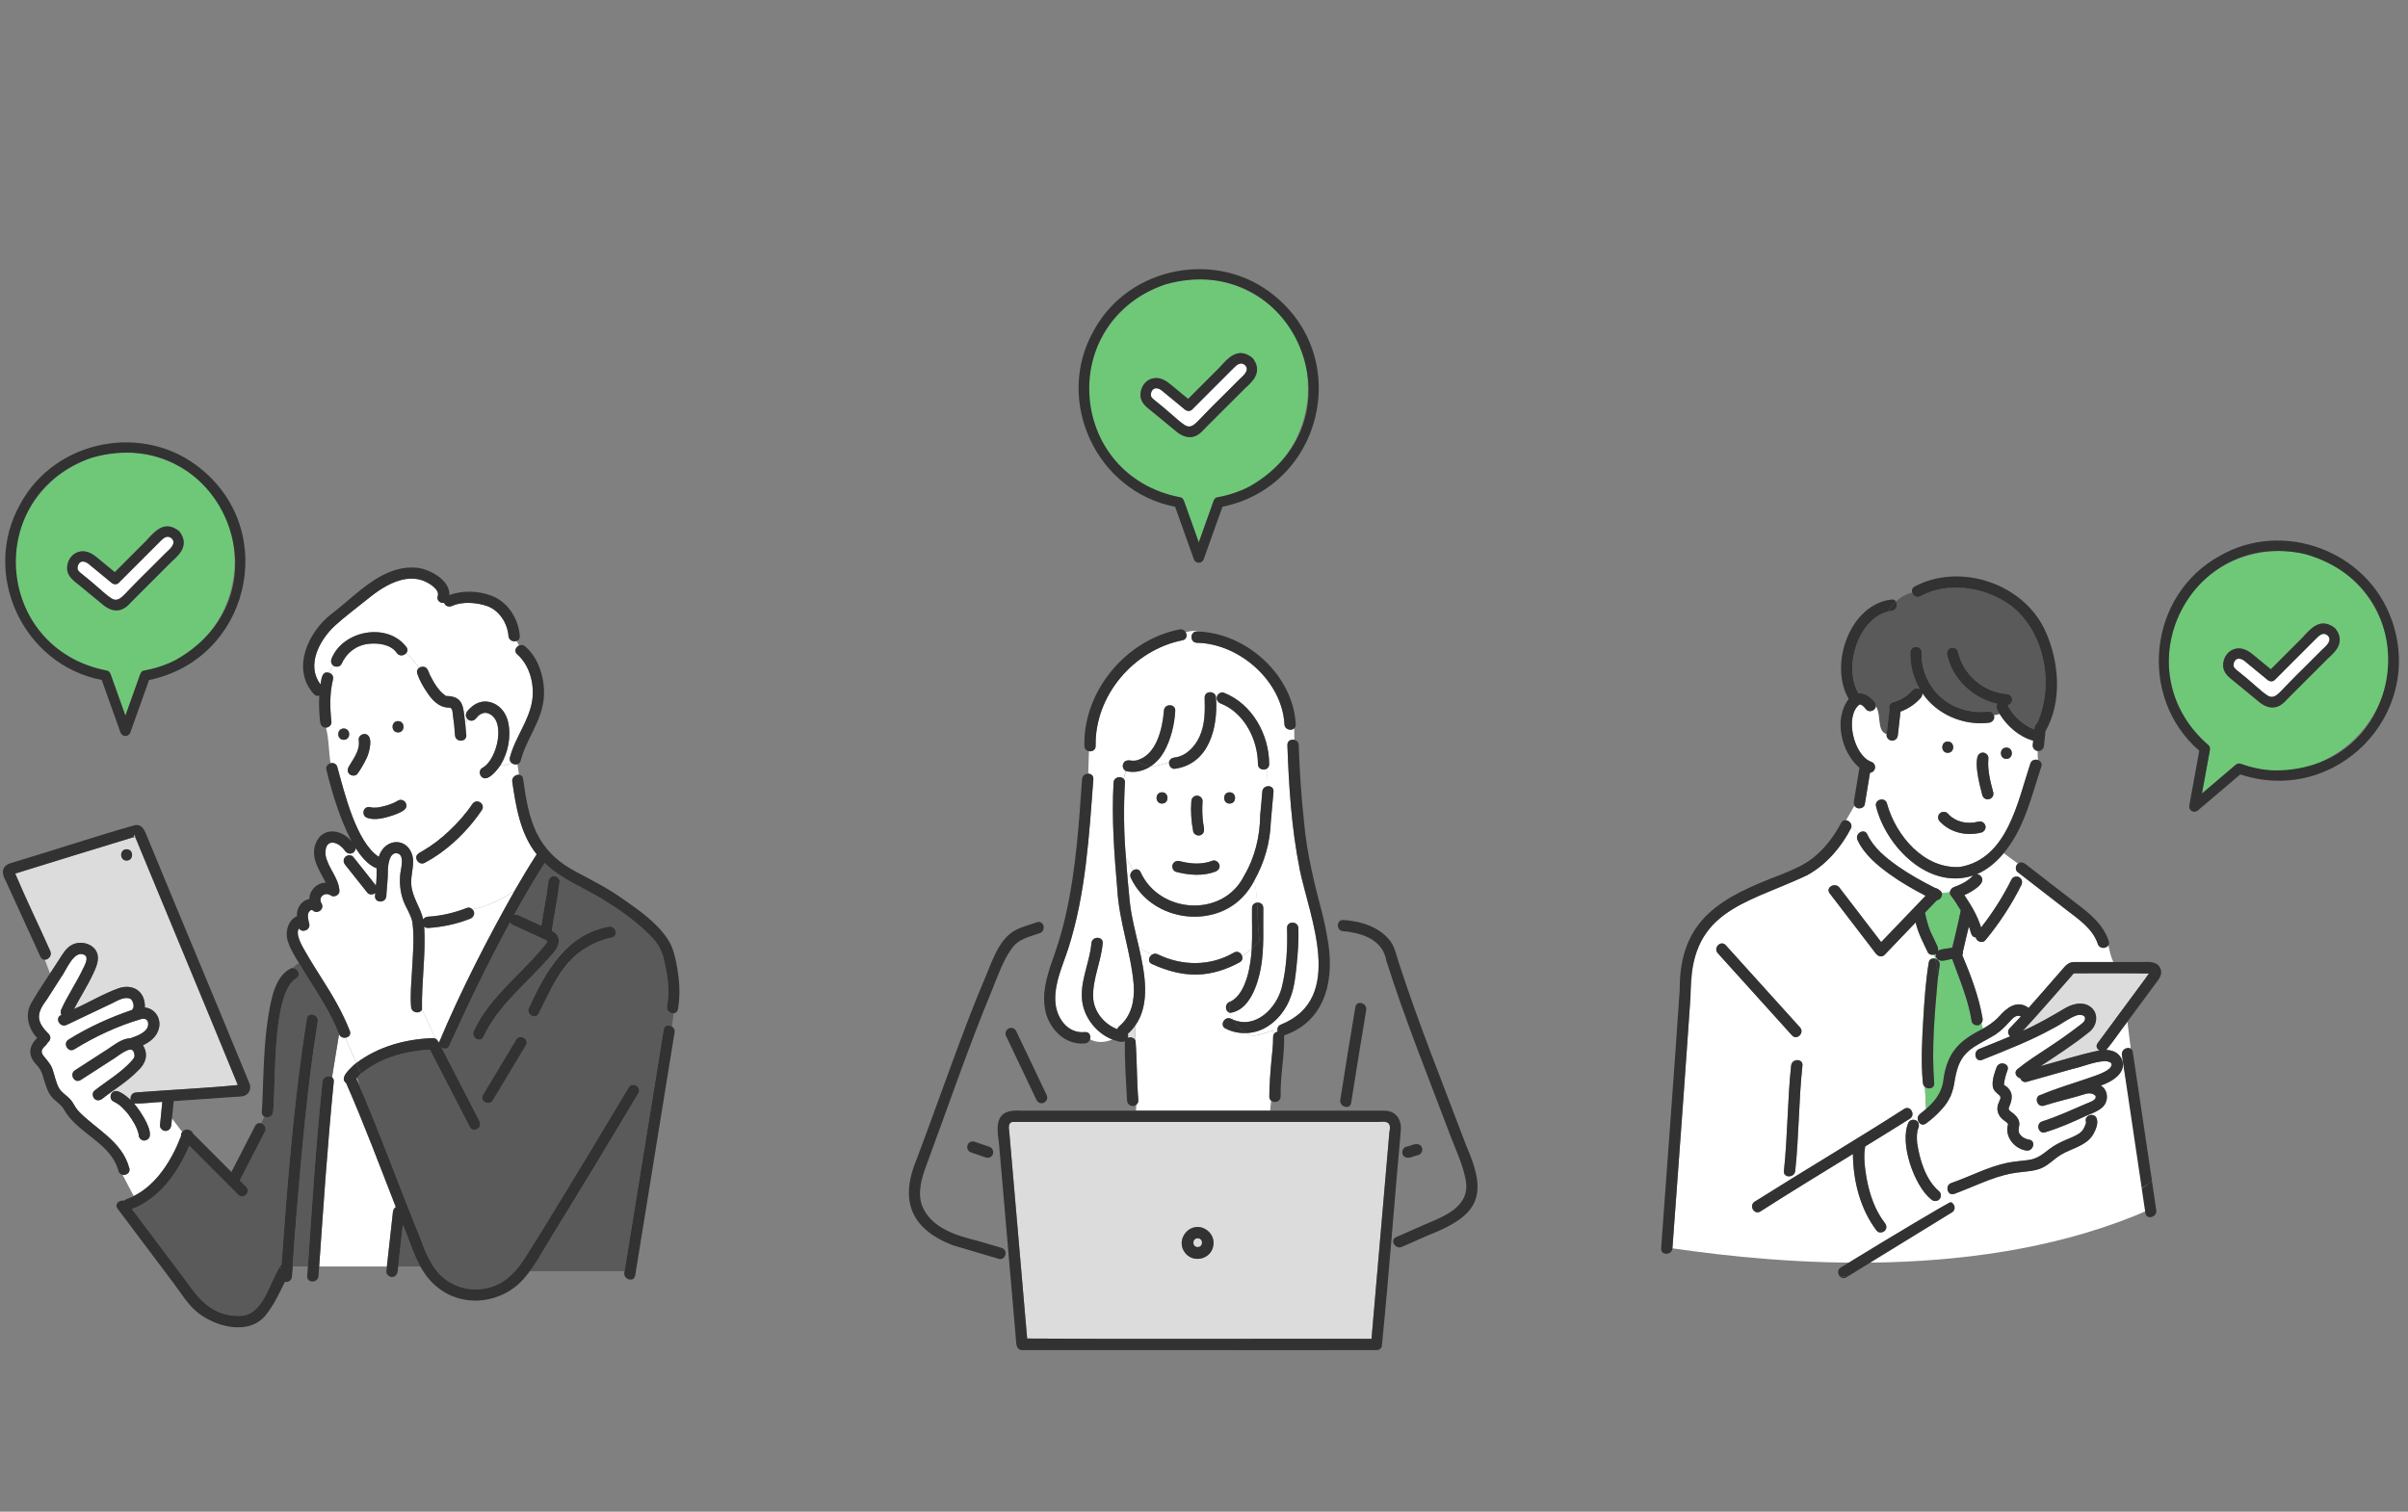 <?xml version="1.0" encoding="UTF-8"?>
<svg xmlns="http://www.w3.org/2000/svg" width="1787" height="1122" viewBox="0 0 1787 1122" fill="none">
  <rect x="0" y="0" width="1787" height="1122" fill="#808080" stroke="none"/>
  <g clip-path="url(#clip0_87_1062)">
    <path d="M1409.02 519.772C1409.02 519.772 1408.95 519.772 1408.92 519.797C1408.92 519.797 1408.89 519.797 1408.87 519.797C1408.92 519.797 1408.97 519.746 1409.02 519.746V519.772Z" fill="#DCDCDC"></path>
    <path d="M1408.86 519.824C1408.76 519.85 1408.68 519.902 1408.58 519.927C1408.58 519.927 1408.63 519.927 1408.86 519.824Z" fill="#DCDCDC"></path>
    <path d="M1452.68 608.958C1452.53 608.881 1452.48 608.856 1452.68 608.958Z" fill="#DCDCDC"></path>
    <path d="M1448.13 606.296C1447.98 606.194 1447.9 606.091 1448.13 606.296Z" fill="#DCDCDC"></path>
    <path d="M1487.22 805.569C1487.22 805.569 1487.14 805.493 1487.09 805.441C1487.09 805.467 1487.14 805.493 1487.22 805.569Z" fill="#DCDCDC"></path>
    <path d="M1590.07 722.438C1573.38 722.438 1556.72 722.438 1540.04 722.438C1538.36 722.438 1538.75 722.748 1537.48 724.196C1525.37 737.828 1513.63 751.848 1501.11 765.118C1511.98 760.384 1522.19 754.46 1532.36 748.408C1537.4 745.485 1543.87 743.441 1549.46 746.131C1558.17 750.477 1557.04 761.548 1549.64 766.618C1538.44 775.619 1526.25 783.483 1514.25 791.346C1529.07 787.389 1542.86 782.784 1558.04 779.655C1556.16 778.62 1555.07 776.473 1556.7 774.248C1569.43 757.047 1582.13 739.794 1594.83 722.619C1593.4 722.826 1591.2 722.463 1590.07 722.463V722.438Z" fill="#DCDCDC"></path>
    <path d="M1467.27 648.869C1467.27 648.869 1467.45 648.662 1467.56 648.559C1467.35 648.636 1467.17 648.74 1466.96 648.843C1467.07 648.843 1467.17 648.869 1467.27 648.869Z" fill="#DCDCDC"></path>
    <path d="M1438.12 726.033C1438.07 726.369 1438.05 726.706 1437.99 727.068C1438.05 726.732 1438.1 726.395 1438.12 726.033Z" fill="#DCDCDC"></path>
    <path d="M1564.64 701.666C1563.01 704.201 1558.15 704.486 1556.85 700.658C1553 689.224 1542.73 682.422 1533.63 675.412C1521.44 666.048 1509.36 656.607 1497.21 647.191C1495.34 645.717 1495.76 642.328 1497.52 641.009L1486.96 633.197C1481.53 639.742 1475.09 645.225 1467.59 648.536C1467.51 648.64 1467.41 648.743 1467.3 648.847C1467.87 648.898 1468.47 649.028 1469.04 649.364C1476.3 655.029 1462.47 662.246 1457.73 664.341C1462.8 671.79 1467.48 679.68 1470.17 688.345C1478.92 677.222 1486.5 665.246 1492.81 652.597C1493.82 650.554 1496.69 650.011 1498.55 651.097C1500.59 652.287 1501.06 654.796 1500.05 656.839C1492.76 671.532 1483.73 685.241 1473.3 697.89C1471.21 700.373 1466.6 698.795 1466.24 695.717C1462.34 695.717 1462.47 690.388 1461.1 687.647C1459.65 693.88 1457.99 700.088 1456.67 706.374C1456.78 707.228 1456.59 708.159 1456.23 708.883C1462.54 723.912 1468.49 739.587 1471.26 755.728C1471.49 757.124 1471.16 758.495 1470.33 759.504L1471.47 763.565C1475.79 761.056 1479.95 758.34 1483.5 754.486C1489.34 747.864 1496.95 741.837 1505.46 748.045C1513.81 738.733 1521.93 729.214 1530.16 719.825C1532.62 717.031 1534.71 714.263 1538.8 714.031C1548.63 714.005 1558.48 714.031 1568.31 714.031C1566.48 710.202 1565.6 705.831 1564.61 701.64L1564.64 701.666Z" fill="white"></path>
    <path d="M1403.67 453.372C1402.77 453.45 1401.86 453.631 1401.01 453.812C1378.58 459.89 1367.92 495.379 1379.2 514.521C1383.62 514.107 1387.94 517.082 1390.92 520.651C1391.75 521.634 1392.16 522.85 1392.08 524.014C1396.45 530.92 1392.47 542.405 1400.15 544.888C1400.93 538.835 1401.32 532.653 1402.33 526.652C1401.21 524.479 1402.79 521.634 1405.07 521.039C1406.28 520.729 1407.47 520.341 1408.64 519.875C1408.64 519.875 1408.79 519.798 1408.97 519.746C1411.22 518.737 1413.37 517.495 1415.34 516.021C1418.44 513.926 1420.54 508.804 1424.88 511.546C1420.02 503.295 1417.43 493.698 1417.72 484.102C1417.87 478.721 1426.25 478.695 1426.1 484.102C1425.71 496.724 1430.93 509.011 1440.38 517.418C1449.97 525.954 1463.16 529.523 1475.79 528.023C1477.57 527.816 1479.15 529.265 1479.72 530.894C1481.14 530.713 1482.56 530.403 1483.99 529.886C1482.69 527.687 1480.68 524.79 1482.31 522.332C1464.41 518.323 1448.91 504.174 1445.01 485.912C1444.54 483.688 1445.65 481.386 1447.93 480.765C1450.02 480.196 1452.61 481.489 1453.08 483.688C1456.67 500.449 1472.01 513.719 1489.11 515.012C1494.15 515.271 1494.8 522.177 1489.91 523.341C1490.95 525.333 1492.14 527.247 1493.45 529.084C1495.52 531.67 1497.88 534.05 1500.46 536.094C1503.34 538.215 1506.44 540.077 1509.75 541.396C1509.88 539.611 1510.16 537.646 1511.82 536.663C1525.37 507.045 1516.76 464.753 1488.46 446.75C1470.1 435.291 1444.64 431.851 1425.14 442.482C1422.37 444.008 1419.79 442.146 1419.06 439.818C1414.3 440.982 1410.37 443.284 1407.03 446.414C1408.56 448.716 1407.45 452.984 1403.7 453.346L1403.67 453.372Z" fill="#5A5A5A"></path>
    <path d="M1380.1 617.884C1381.94 616.642 1384.5 616.668 1385.69 619.229C1388.02 624.221 1391.46 628.567 1395.42 632.472C1407.42 643.75 1421.75 651.769 1436.31 659.167C1437.35 659.27 1438.3 659.788 1439.03 660.538H1439.05C1440.19 661.107 1440.79 661.935 1441.02 662.84L1446.97 662.297C1447.1 660.564 1448.55 658.882 1450.1 658.339C1453.98 656.968 1457.73 655.183 1461.07 652.726C1461.69 652.235 1462.54 651.536 1463.11 650.915C1463.7 650.295 1464.09 649.674 1463.26 650.838C1463.57 650.424 1463.94 650.062 1464.32 649.751C1431.34 660.745 1399.71 628.541 1392.21 598.535C1390.84 593.31 1398.91 591.086 1400.28 596.311C1406.85 620.134 1427.8 645.095 1454.5 643.44C1489.75 637.335 1497.2 595.276 1506.72 566.693C1507.63 564.003 1510.29 563.357 1512.38 564.081C1512.23 561.805 1512.1 559.58 1512.13 557.382C1510.11 557.149 1508.38 555.26 1508.48 553.243C1508.61 552.053 1508.74 550.863 1508.84 549.699C1498.44 546.854 1489.54 538.964 1483.93 529.911C1482.51 530.428 1481.09 530.765 1479.66 530.92C1480.72 533.688 1478.45 536.223 1475.73 536.429C1456.98 538.68 1437.11 530.17 1426.56 514.365C1426.69 515.633 1426.25 516.978 1425.4 517.961C1421.36 522.539 1416.11 526.057 1410.37 528.152L1408.43 545.509C1408.17 547.863 1406.72 549.596 1404.24 549.699C1401.91 549.803 1399.5 547.319 1400.12 544.94C1392.44 542.456 1396.42 530.946 1392.05 524.065C1392.03 527.35 1387.16 529.213 1384.97 526.626C1383.9 525.333 1382.69 523.755 1381.09 523.056C1381.19 523.108 1380.13 522.875 1380.23 522.849C1380.1 522.849 1380 522.849 1380 522.849C1368.64 531.463 1375.73 560.692 1388.48 565.348C1392.88 566.797 1392.36 572.953 1387.73 573.6C1386.44 581.412 1385.15 589.197 1383.88 597.009C1383.23 600.527 1377.59 601.122 1376.25 597.94L1369.96 608.83C1372.32 609.089 1374.57 611.417 1373.84 614.133L1379.2 618.686C1379.48 618.375 1379.77 618.116 1380.1 617.884ZM1488.95 554.872C1494.36 554.872 1494.33 563.253 1488.95 563.253C1483.57 563.253 1483.57 554.872 1488.95 554.872ZM1467.22 562.788C1467.64 557.2 1475.47 557.304 1475.6 562.788C1474.8 571.324 1476.97 579.834 1479.17 588.008C1480.44 593.362 1472.76 595.509 1471.1 590.232C1468.77 581.36 1466.34 572.022 1467.22 562.788ZM1445.44 550.397C1450.85 550.397 1450.82 558.778 1445.44 558.778C1440.06 558.778 1440.06 550.397 1445.44 550.397ZM1439.49 603.735C1441.04 602.183 1443.89 602.079 1445.42 603.735C1446.27 604.64 1447.15 605.493 1448.13 606.295C1449.55 607.356 1451.08 608.235 1452.71 608.96C1454.52 609.684 1456.41 610.201 1458.35 610.486C1460.47 610.744 1462.72 610.719 1464.84 610.486C1465.98 610.305 1467.09 610.072 1468.2 609.787C1470.48 609.192 1472.65 610.538 1473.35 612.71C1474.05 614.831 1472.55 617.315 1470.43 617.858C1459.44 620.729 1447.33 618.091 1439.49 609.606C1437.94 607.951 1437.84 605.338 1439.49 603.683V603.735Z" fill="white"></path>
    <path d="M1574.68 783.065C1574.08 778.978 1578.76 776.702 1581.27 778.357L1578.76 758.362C1573.49 765.269 1568.62 772.589 1563.09 779.289C1567.82 779.444 1572.09 781.073 1574.55 785.936C1578.92 796.076 1567.28 802.957 1559.05 805.698C1565.08 809.32 1564.95 818.373 1559.52 822.434C1556.18 825.124 1552.02 826.547 1548.11 828.177C1538.26 832.833 1528.27 837.204 1517.82 840.36C1512.65 841.989 1510.47 833.893 1515.6 832.289C1526.82 828.746 1537.35 823.779 1548.16 819.175C1550.08 818.347 1554.09 817.131 1555.07 815.14C1556 813.251 1554.03 812.217 1552.51 811.751C1550.44 811.13 1548.6 811.622 1546.61 812.243C1536.76 815.347 1526.64 817.442 1516.81 820.649C1511.66 822.124 1509.16 813.743 1514.59 812.579C1514.66 812.579 1514.72 812.527 1514.79 812.527C1525.81 807.819 1537.27 804.534 1548.6 800.603C1552.77 798.999 1567.69 795.067 1567.07 789.713C1566.42 787.928 1563.42 787.618 1561.87 787.566C1553.67 788.057 1545.73 791.705 1537.71 793.463C1526.54 796.542 1515.36 799.697 1504.21 802.905C1501.76 803.603 1500 802.18 1499.33 800.318C1496.35 799.594 1494.2 795.947 1497.18 793.515C1504.19 787.825 1511.59 783.091 1519.11 778.15C1527.18 772.848 1535.2 767.312 1542.86 761.363C1544.41 760.147 1547.02 758.569 1547.33 756.448C1547.83 752.982 1543.45 752.956 1541.07 753.629C1534.92 755.802 1529.75 760.225 1523.87 763.096C1506.98 772.511 1488.9 779.392 1471 786.635C1465.98 788.652 1463.84 780.556 1468.78 778.564C1476.46 775.46 1484.17 772.408 1491.8 769.175C1490.17 767.726 1489.5 765.139 1491.46 763.148C1494.28 760.277 1497.02 757.328 1499.77 754.353C1496.14 752.749 1493.64 755.827 1491.2 758.466C1488.02 761.932 1484.89 765.062 1480.99 767.752C1474.13 772.434 1465.78 775.176 1459.78 781.047C1450.62 789.583 1451.83 802.775 1447.64 813.588C1443.51 821.839 1436.57 828.487 1429.2 833.919C1427.18 835.367 1425.22 834.617 1424.11 833.091C1423.95 833.195 1423.8 833.298 1423.64 833.402C1424.21 834.617 1424.13 836.092 1423.56 837.411C1422.37 840.153 1422.37 844.679 1422.73 848.327C1424.65 861.053 1429.07 875.719 1439.13 884.359C1439.65 884.747 1439.94 885.29 1440.12 885.885C1442.24 885.756 1444.18 885.419 1445.99 884.747C1444.62 882.652 1444.93 879.186 1448.06 878.073C1450.28 877.297 1452.46 876.47 1454.65 875.59C1454.47 875.331 1454.37 875.099 1454.16 874.814C1454.37 875.073 1454.47 875.331 1454.65 875.59C1466.24 871.089 1477.55 865.528 1489.81 863.019C1495.01 861.958 1500.26 861.726 1505.48 860.95C1511.69 860.044 1515.65 856.94 1520.43 853.164C1524.34 850.086 1528.61 847.939 1533.16 845.973C1537.04 844.291 1542.6 842.403 1545.42 839.066C1546.09 838.265 1548.37 833.815 1548.03 832.677C1546.43 827.504 1554.53 825.305 1556.1 830.453C1557.24 834.178 1555.25 838.497 1553.52 841.731C1548.52 850.448 1537.61 852.207 1529.56 857.018C1524.42 860.044 1520.46 864.649 1514.9 867.054C1505.12 870.701 1494.28 869.382 1484.43 873.055C1484.69 870.65 1484.84 869.175 1484.87 869.175C1484.66 869.175 1465.31 878.823 1455.77 883.505C1453.23 888.627 1444.9 892.352 1443.01 899.931C1444.9 892.326 1453.26 888.601 1455.77 883.505C1452.71 885.006 1450.67 886.014 1450.59 886.014C1448.89 886.79 1446.95 886.273 1446.01 884.695C1444.2 885.394 1442.26 885.704 1440.14 885.833C1441.44 890.153 1436.6 893.179 1433.21 890.231C1420.61 880.35 1409.34 848.12 1416.32 833.117C1417.66 830.22 1422.48 830.53 1423.64 833.324C1423.8 833.221 1423.95 833.117 1424.11 833.014C1420.92 828.099 1425.97 826.237 1429.36 823.003L1428.5 806.707C1427.7 806.035 1427.11 805.078 1426.98 803.784C1425.45 788.083 1426.36 772.046 1427.29 756.319C1428.12 742.351 1429.05 728.228 1431.32 714.389C1431.76 711.673 1434.09 710.949 1436.16 711.57C1435.93 710.509 1435.69 709.474 1435.46 708.44C1433.68 708.983 1431.3 708.388 1430.52 706.603C1427.16 699.412 1423.36 692.351 1421.6 684.565C1413.94 692.558 1406.28 700.55 1398.63 708.543C1396.56 710.69 1393.63 709.759 1392.06 707.69C1380.62 692.764 1369.19 677.865 1357.76 662.94C1354.47 658.646 1361.77 654.482 1365 658.698C1375.35 672.175 1385.67 685.677 1396.01 699.154C1407.01 687.695 1417.98 676.236 1428.97 664.777C1419.89 660.095 1410.99 654.999 1402.69 649.05C1393.25 642.273 1383.47 634.177 1378.45 623.416C1377.6 621.579 1378.11 619.846 1379.2 618.631L1373.85 614.078C1366.66 628.745 1355.2 641.962 1340.69 649.774C1304.83 667.182 1260.01 674.063 1255.64 722.227C1251.34 790.359 1246.01 858.441 1241.12 926.522C1321.42 938.187 1472.48 952.13 1596.09 897.396C1591.18 864.39 1579.59 816.019 1574.7 782.987L1574.68 783.065ZM1503.65 853.94C1494.62 852.569 1487.38 843.309 1490.22 834.333C1489.78 833.324 1488.2 832.393 1487.38 831.746C1482.51 828.254 1480.86 823.288 1483.52 817.804C1484.25 815.967 1485.33 814.493 1483.75 813.019C1481.19 810.587 1478.97 809.346 1478.74 805.491C1478.48 801.042 1480.11 796.231 1481.69 792.118C1483.6 787.126 1491.7 789.299 1489.76 794.343C1488.41 797.861 1487.53 801.405 1487.07 805.103C1493.53 809.139 1494.13 814.364 1491.2 820.96C1490.79 822.072 1490.3 822.745 1490.87 823.727C1491.41 824.685 1492.96 825.564 1493.79 826.237C1496.2 828.202 1498.47 830.711 1498.55 833.971C1498.63 836.325 1497.31 838.653 1498.39 840.955C1499.71 843.748 1502.95 845.404 1505.84 845.869C1511.17 846.749 1508.9 854.819 1503.62 853.94H1503.65ZM1280.7 701.559C1299.07 721.89 1317.43 742.222 1335.8 762.553C1339.42 766.536 1333.49 772.486 1329.87 768.476C1311.51 748.145 1293.14 727.814 1274.78 707.483C1271.16 703.499 1277.08 697.55 1280.7 701.559ZM1337.61 790.851C1334.81 816.847 1335.05 843.102 1332.25 869.098C1331.68 874.426 1323.3 874.452 1323.87 869.098C1326.67 843.102 1326.43 816.847 1329.23 790.851C1329.8 785.548 1338.18 785.496 1337.61 790.851ZM1383.62 860.562C1384.58 876.987 1388.56 894.266 1398.68 907.587C1400.08 909.346 1400.46 911.778 1398.68 913.511C1397.2 914.959 1394.15 915.295 1392.76 913.511C1380.42 897.318 1375.3 876.728 1375.06 856.501C1352.09 870.598 1329.1 884.643 1306.41 899.129C1301.86 902.052 1297.64 894.783 1302.17 891.886C1339 868.684 1376.46 846.49 1413.14 823.029C1417.79 820.106 1421.83 827.478 1417.38 830.272C1406.41 837.23 1395.32 844.007 1384.25 850.836C1383.52 853.707 1383.52 857.018 1383.65 860.562H1383.62Z" fill="white"></path>
    <path d="M1437.32 668.218C1434.4 671.27 1431.48 674.322 1428.55 677.375C1429.51 682.108 1430.7 686.816 1432.54 691.291C1434.27 694.99 1436.16 698.637 1437.79 702.388C1438.25 703.474 1438.41 704.612 1438.15 705.673C1440.92 703.991 1445.52 704.173 1448.78 703.319C1450.82 694.085 1453.33 684.979 1455.07 675.693C1452.79 671.839 1450.38 668.063 1447.64 664.519C1447.1 663.821 1446.94 663.07 1447 662.32L1441.05 662.863C1441.64 665.114 1439.86 667.856 1437.32 668.218Z" fill="#6EC878"></path>
    <path d="M1438.72 812.426C1441.1 808.571 1441.62 804.795 1442.37 800.398C1445.31 780.739 1454.37 772.177 1471.47 763.563L1470.33 759.502C1468.57 762.089 1463.73 761.106 1463.16 757.95C1460.68 741.991 1454.21 726.884 1448.7 711.804C1445.39 712.011 1441.82 713.899 1438.64 712.554C1437.01 711.623 1436.18 709.606 1436.75 707.795C1436.39 708.105 1435.95 708.338 1435.49 708.493C1435.69 709.528 1435.93 710.563 1436.18 711.623C1438.15 712.244 1439.86 714.081 1439.44 716.667C1438.93 719.771 1438.51 722.901 1438.12 726.057C1438.1 726.393 1438.05 726.755 1437.99 727.091C1435.72 752.57 1433.36 778.307 1435.38 803.864C1435.77 807.951 1431.06 808.882 1428.53 806.787L1429.38 823.083C1432.9 819.953 1436.26 816.487 1438.74 812.451L1438.72 812.426Z" fill="#6EC878"></path>
    <path d="M1471.42 558.595C1462.18 558.751 1469.76 584.669 1471.11 590.23C1472.79 595.507 1480.47 593.36 1479.18 588.006C1476.98 579.832 1474.81 571.296 1475.61 562.786C1475.87 560.613 1473.49 558.492 1471.42 558.595Z" fill="#323232"></path>
    <path d="M1488.95 554.873C1483.57 554.873 1483.55 563.254 1488.95 563.254C1494.36 563.254 1494.36 554.873 1488.95 554.873Z" fill="#323232"></path>
    <path d="M1445.45 550.396C1440.07 550.396 1440.04 558.777 1445.45 558.777C1450.85 558.777 1450.85 550.396 1445.45 550.396Z" fill="#323232"></path>
    <path d="M1439.5 609.657C1447.33 618.141 1459.47 620.754 1470.43 617.908C1472.55 617.365 1474.05 614.882 1473.36 612.761C1472.66 610.588 1470.48 609.243 1468.21 609.838C1467.1 610.123 1465.98 610.355 1464.85 610.536C1462.7 610.743 1460.47 610.769 1458.35 610.536C1456.41 610.252 1454.52 609.709 1452.71 609.01C1451.11 608.286 1449.56 607.381 1448.14 606.346C1447.18 605.544 1446.27 604.69 1445.42 603.785C1443.89 602.13 1441.05 602.233 1439.5 603.785C1437.84 605.441 1437.94 608.053 1439.5 609.709V609.657ZM1452.69 608.958C1452.53 608.881 1452.48 608.855 1452.69 608.958ZM1448.14 606.294C1447.98 606.191 1447.9 606.087 1448.14 606.294Z" fill="#323232"></path>
    <path d="M1369.97 608.827C1368.57 608.671 1367.12 609.215 1366.24 610.87C1360.99 620.855 1354.06 630.011 1345.13 636.995C1338.2 642.402 1330.03 645.713 1321.96 649.049C1277.7 665.785 1246.19 682.055 1246.53 734.746C1242.24 798.714 1237.32 862.63 1232.74 926.573C1232.41 931.125 1238.33 931.798 1240.42 928.668C1240.81 928.099 1241.07 927.4 1241.12 926.573C1242.08 913.588 1243.04 900.629 1243.97 887.643C1247.54 838.471 1251.19 789.324 1254.55 740.152C1253.67 675.977 1292.49 672.122 1340.68 649.825C1349.79 645.04 1357.65 637.849 1363.96 629.779C1367.59 625.174 1370.74 620.286 1373.48 615.086C1375.11 611.982 1372.6 609.111 1369.97 608.801V608.827Z" fill="#323232"></path>
    <path d="M1512.44 564.131C1512.64 567.002 1512.85 569.951 1512.85 573.132C1512.85 569.951 1512.62 567.002 1512.44 564.131C1510.37 563.407 1507.68 564.027 1506.77 566.743C1497.25 595.3 1489.78 637.411 1454.55 643.49C1427.85 645.145 1406.9 620.184 1400.33 596.361C1398.96 591.162 1390.86 593.36 1392.26 598.585C1399.74 628.565 1431.4 660.795 1464.38 649.801C1463.99 650.112 1463.63 650.474 1463.32 650.888C1464.14 649.75 1463.76 650.344 1463.16 650.965C1462.59 651.56 1461.74 652.259 1461.12 652.776C1457.78 655.233 1454.03 657.018 1450.15 658.389C1448.57 658.932 1447.12 660.613 1447.02 662.347C1446.97 663.097 1447.12 663.847 1447.67 664.545C1450.38 668.089 1452.81 671.866 1455.09 675.72C1453.38 685.006 1450.85 694.137 1448.8 703.345C1445.55 704.199 1440.94 704.018 1438.17 705.699C1438.43 704.664 1438.28 703.5 1437.81 702.414C1436.18 698.663 1434.29 695.016 1432.56 691.317C1430.72 686.842 1429.53 682.135 1428.58 677.401C1431.5 674.349 1434.42 671.296 1437.35 668.244C1439.88 667.882 1441.67 665.14 1441.07 662.89C1440.84 661.984 1440.24 661.157 1439.1 660.588H1439.08C1438.35 659.838 1437.4 659.294 1436.36 659.217C1426.69 654.38 1417.2 649.077 1408.32 642.869C1399.5 636.687 1390.37 629.237 1385.74 619.279C1384.55 616.718 1381.99 616.692 1380.15 617.933C1378.5 619.046 1377.44 621.219 1378.5 623.521C1383.49 634.281 1393.29 642.403 1402.74 649.155C1411.04 655.104 1419.94 660.2 1429.02 664.882C1418.02 676.34 1407.06 687.799 1396.06 699.258C1385.72 685.782 1375.4 672.279 1365.05 658.803C1361.82 654.587 1354.52 658.751 1357.81 663.045C1369.24 677.97 1380.67 692.869 1392.11 707.794C1393.68 709.864 1396.63 710.795 1398.68 708.648C1406.33 700.655 1413.99 692.662 1421.64 684.67C1423.38 692.455 1427.21 699.543 1430.57 706.708C1431.34 708.493 1433.72 709.088 1435.51 708.544C1435.02 706.139 1434.66 703.837 1434.66 701.69C1434.66 703.811 1435.02 706.139 1435.51 708.544C1435.97 708.415 1436.41 708.182 1436.78 707.846C1436.21 709.657 1437.04 711.7 1438.67 712.605C1441.85 713.951 1445.42 712.088 1448.73 711.855C1454.24 726.936 1460.7 742.042 1463.19 758.002C1463.73 761.157 1468.59 762.14 1470.35 759.554C1471.18 758.545 1471.52 757.174 1471.28 755.777C1468.52 739.636 1462.57 723.961 1456.25 708.932C1456.64 708.208 1456.82 707.277 1456.69 706.423C1457.99 700.138 1459.67 693.956 1461.12 687.696C1462.49 690.412 1462.38 695.766 1466.26 695.766C1466.63 698.844 1471.23 700.422 1473.33 697.939C1483.75 685.29 1492.75 671.555 1500.07 656.889C1501.08 654.871 1500.62 652.362 1498.57 651.146C1496.71 650.06 1493.84 650.603 1492.83 652.647C1486.54 665.295 1478.94 677.272 1470.2 688.394C1467.51 679.729 1462.85 671.84 1457.75 664.39C1462.46 662.295 1476.33 655.078 1469.06 649.413C1468.49 649.077 1467.89 648.948 1467.33 648.896C1466.19 650.344 1465.39 652.052 1465.39 654.173C1465.39 652.077 1466.19 650.37 1467.33 648.896C1467.22 648.896 1467.12 648.87 1467.01 648.87C1467.22 648.792 1467.4 648.689 1467.61 648.585C1469.47 646.335 1472.11 644.654 1473.79 642.998C1472.14 644.654 1469.5 646.335 1467.61 648.585C1475.11 645.275 1481.55 639.791 1486.98 633.247C1502.45 614.674 1507.47 591.239 1514.89 568.994C1515.7 566.562 1514.32 564.829 1512.46 564.157L1512.44 564.131Z" fill="#323232"></path>
    <path d="M1329.87 768.479C1333.49 772.488 1339.42 766.539 1335.79 762.556C1317.43 742.224 1299.06 721.893 1280.7 701.562C1277.08 697.553 1271.15 703.502 1274.77 707.485C1293.14 727.817 1311.51 748.148 1329.87 768.479Z" fill="#323232"></path>
    <path d="M1332.25 869.101C1335.05 843.105 1334.81 816.85 1337.61 790.854C1338.18 785.499 1329.79 785.551 1329.23 790.854C1326.43 816.85 1326.67 843.105 1323.87 869.101C1323.3 874.455 1331.68 874.429 1332.25 869.101Z" fill="#323232"></path>
    <path d="M1602.82 717.908C1599.92 712.941 1593.27 714.054 1588.41 714.054H1568.31C1558.48 714.054 1548.62 714.028 1538.8 714.054C1534.71 714.287 1532.61 717.028 1530.16 719.848C1521.93 729.212 1513.78 738.756 1505.45 748.068C1496.92 741.835 1489.31 747.861 1483.49 754.509C1479.95 758.363 1475.81 761.105 1471.46 763.588C1454.34 772.202 1445.31 780.738 1442.36 800.422C1441.69 809.709 1436.31 817.236 1429.35 823.082C1427.15 825.229 1425.32 826.082 1423.84 827.867C1425.58 829.109 1427.31 830.169 1429.04 830.169C1427.31 830.169 1425.58 829.083 1423.84 827.867C1421.54 831.281 1425.27 836.739 1429.2 833.946C1433.41 830.945 1437.35 827.401 1440.76 823.547C1446.79 817.443 1449.84 809.553 1450.72 801.121C1454.26 779.548 1464.48 777.686 1480.96 767.779C1484.86 765.089 1487.97 761.959 1491.17 758.493C1493.61 755.854 1496.12 752.776 1499.74 754.38C1496.99 757.355 1494.25 760.303 1491.43 763.174C1489.47 765.192 1490.14 767.753 1491.77 769.201C1484.14 772.435 1476.43 775.461 1468.75 778.591C1463.81 780.583 1465.98 788.705 1470.97 786.661C1488.85 779.445 1506.95 772.538 1523.84 763.123C1529.72 760.226 1534.89 755.828 1541.05 753.656C1543.43 752.983 1547.8 753.009 1547.31 756.475C1547 758.596 1544.38 760.174 1542.83 761.39C1535.2 767.339 1527.18 772.849 1519.08 778.177C1511.56 783.118 1504.16 787.851 1497.15 793.542C1494.18 795.948 1496.32 799.621 1499.3 800.345C1499.97 802.207 1501.73 803.63 1504.19 802.932C1515.33 799.75 1526.51 796.594 1537.68 793.49C1545.7 791.731 1553.64 788.084 1561.84 787.593C1563.39 787.644 1566.4 787.955 1567.04 789.74C1567.64 795.12 1552.71 799.026 1548.57 800.629C1537.24 804.561 1525.81 807.846 1514.77 812.554C1514.69 812.554 1514.64 812.606 1514.56 812.606C1509.13 813.744 1511.61 822.151 1516.78 820.676C1526.59 817.469 1536.73 815.348 1546.58 812.269C1548.57 811.649 1550.41 811.157 1552.48 811.778C1554 812.244 1555.97 813.278 1555.04 815.167C1554.06 817.158 1550.05 818.374 1548.13 819.202C1537.32 823.806 1526.79 828.772 1515.57 832.316C1510.45 833.946 1512.64 842.042 1517.79 840.387C1528.24 837.205 1538.25 832.833 1548.08 828.203C1551.99 826.574 1556.18 825.151 1559.49 822.461C1564.92 818.4 1565.08 809.346 1559.02 805.725C1567.25 802.983 1578.91 796.103 1574.52 785.963C1572.06 781.1 1567.79 779.47 1563.06 779.315C1568.57 772.616 1573.43 765.296 1578.73 758.389C1585.36 749.439 1591.95 740.489 1598.55 731.54C1601.47 727.582 1605.87 723.185 1602.79 717.908H1602.82ZM1591.98 726.444C1580.21 742.378 1568.46 758.286 1556.7 774.22C1555.07 776.444 1556.15 778.591 1558.04 779.626C1542.86 782.756 1529.07 787.36 1514.25 791.317C1526.25 783.428 1538.43 775.591 1549.63 766.589C1557.03 761.519 1558.17 750.448 1549.45 746.102C1543.87 743.412 1537.4 745.456 1532.35 748.379C1522.19 754.406 1511.95 760.355 1501.11 765.089C1513.63 751.819 1525.37 737.799 1537.48 724.168C1538.72 722.745 1538.36 722.409 1540.04 722.409C1558.32 722.486 1576.56 722.228 1594.82 722.564C1593.74 723.676 1592.88 725.202 1591.98 726.444Z" fill="#323232"></path>
    <path d="M1438.12 726.031C1438.51 722.901 1438.93 719.772 1439.44 716.642C1439.86 714.055 1438.15 712.218 1436.18 711.598C1437.3 716.435 1438.51 721.479 1438.12 726.005V726.031Z" fill="#323232"></path>
    <path d="M1436.18 711.621C1434.14 710.975 1431.81 711.699 1431.35 714.441C1429.07 728.279 1428.14 742.403 1427.31 756.371C1426.38 772.098 1425.47 788.135 1427 803.836C1427.13 805.129 1427.72 806.086 1428.53 806.759C1431.06 808.854 1435.8 807.923 1435.38 803.836C1433.36 778.306 1435.72 752.542 1437.99 727.064C1437.86 727.917 1437.71 728.771 1437.42 729.573C1437.68 728.771 1437.86 727.917 1437.99 727.064C1438.05 726.727 1438.07 726.391 1438.12 726.029C1438.51 721.502 1437.3 716.458 1436.18 711.621Z" fill="#323232"></path>
    <path d="M1483.78 813.022C1485.36 814.496 1484.24 815.971 1483.54 817.807C1480.88 823.291 1482.54 828.257 1487.4 831.749C1488.23 832.422 1489.8 833.327 1490.24 834.336C1487.4 843.286 1494.64 852.572 1503.67 853.943C1508.95 854.822 1511.22 846.726 1505.89 845.873C1503 845.407 1499.76 843.751 1498.44 840.958C1497.38 838.682 1498.68 836.354 1498.6 833.974C1498.5 830.689 1496.25 828.18 1493.84 826.24C1493.01 825.567 1491.46 824.688 1490.92 823.731C1490.37 822.748 1490.84 822.049 1491.25 820.963C1494.18 814.315 1493.61 809.194 1487.11 805.107C1487.58 801.382 1488.43 797.864 1489.8 794.346C1491.74 789.302 1483.65 787.129 1481.73 792.122C1480.16 796.234 1478.53 801.046 1478.79 805.495C1479.02 809.349 1481.22 810.616 1483.8 813.022H1483.78ZM1487.22 805.572C1487.22 805.572 1487.14 805.495 1487.09 805.443C1487.14 805.495 1487.17 805.521 1487.22 805.572Z" fill="#323232"></path>
    <path d="M1564.92 698.429C1560.76 686.116 1551.29 678.46 1541.31 670.829C1528.5 661.051 1515.83 651.119 1503.1 641.263C1501.39 639.944 1499.22 639.608 1497.49 641.005C1495.7 642.298 1495.32 645.713 1497.18 647.187C1509.31 656.602 1521.42 666.044 1533.6 675.407C1542.73 682.417 1552.97 689.246 1556.83 700.653C1558.12 704.456 1562.98 704.197 1564.61 701.662C1564.17 699.722 1563.71 697.808 1563.11 696.049C1563.71 697.834 1564.17 699.722 1564.61 701.662C1565.16 700.809 1565.34 699.722 1564.9 698.429H1564.92Z" fill="#323232"></path>
    <path d="M1589.96 885.915C1590.68 890.752 1591.38 895.563 1592.11 900.4C1592.91 905.729 1600.98 903.453 1600.18 898.176C1599.12 890.959 1598.03 883.742 1596.97 876.525C1594.49 878.465 1591.95 880.328 1589.39 882.113C1589.57 883.38 1589.78 884.647 1589.96 885.915Z" fill="#323232"></path>
    <path d="M1584.92 795.327C1584.19 790.49 1583.49 785.679 1582.77 780.842C1582.59 779.652 1582.02 778.85 1581.29 778.359C1578.79 776.703 1574.08 778.98 1574.7 783.067C1579.61 816.073 1584.5 849.078 1589.42 882.084C1591.98 880.299 1594.51 878.437 1597 876.497C1592.99 849.441 1588.95 822.384 1584.94 795.327H1584.92Z" fill="#323232"></path>
    <path d="M1439.13 884.362C1429.07 875.723 1424.65 861.03 1422.73 848.33C1422.37 844.683 1422.37 840.156 1423.56 837.414C1424.47 835.345 1424.16 832.913 1422.06 831.672C1420.28 830.637 1417.25 831.103 1416.32 833.172C1409.33 848.175 1420.59 880.379 1433.21 890.285C1435.54 892.329 1439.47 891.605 1440.19 888.345C1440.55 886.923 1440.32 885.293 1439.13 884.362Z" fill="#323232"></path>
    <path d="M1556.1 830.48C1554.52 825.332 1546.43 827.531 1548.03 832.704C1548.39 833.842 1546.11 838.291 1545.42 839.093C1542.62 842.43 1537.06 844.318 1533.16 846C1528.6 847.965 1524.34 850.112 1520.43 853.19C1515.64 856.967 1511.69 860.071 1505.48 860.976C1500.25 861.726 1495 861.985 1489.8 863.046C1475.21 866.046 1462.02 873.237 1448.05 878.074C1443.66 879.626 1444.74 885.938 1448.44 886.377C1449.17 886.222 1449.89 886.093 1450.56 886.041C1450.77 885.964 1451 885.886 1451.21 885.808C1452.92 885.188 1454.62 884.515 1456.31 883.868C1456.69 882.834 1456.95 881.721 1456.95 880.428C1456.95 881.721 1456.72 882.834 1456.31 883.868C1469.7 878.643 1482.87 872.099 1497.3 870.211C1503.23 869.409 1509.28 869.461 1514.87 867.055C1520.43 864.675 1524.39 860.071 1529.53 857.019C1537.58 852.208 1548.49 850.449 1553.49 841.732C1555.22 838.498 1557.21 834.179 1556.07 830.454L1556.1 830.48Z" fill="#323232"></path>
    <path d="M1450.31 886.17C1450.31 886.17 1450.49 886.092 1450.59 886.066C1449.92 886.118 1449.2 886.247 1448.47 886.403C1449.04 886.48 1449.64 886.403 1450.31 886.17Z" fill="#323232"></path>
    <path d="M1412.28 827.348C1414.43 824.141 1416.58 823.805 1418.73 824.607C1417.69 822.718 1415.47 821.554 1413.14 823.055C1376.46 846.516 1339 868.709 1302.17 891.912C1297.64 894.809 1301.83 902.051 1306.41 899.154C1329.1 884.643 1352.12 870.597 1375.06 856.526C1375.32 876.754 1380.44 897.344 1392.76 913.536C1394.18 915.321 1397.2 914.985 1398.68 913.536C1400.46 911.803 1400.08 909.372 1398.68 907.613C1391.46 898.43 1387.63 886.738 1385.38 875.435C1383.96 867.623 1382.69 858.518 1384.19 850.887C1395.26 844.058 1406.36 837.281 1417.33 830.323C1419.55 828.9 1419.66 826.443 1418.67 824.632C1416.53 823.831 1414.38 824.141 1412.23 827.374L1412.28 827.348Z" fill="#323232"></path>
    <path d="M1407.01 446.437C1406.36 445.454 1405.25 444.833 1403.67 444.989C1372.63 448.584 1357.06 493.54 1371.96 518.76C1360.58 533.297 1366.32 558.595 1379.92 569.821C1378.73 577.012 1377.54 584.229 1376.35 591.42C1376.1 593.541 1375.19 595.895 1376.25 597.938C1377.62 601.12 1383.26 600.499 1383.88 597.007C1385.17 589.195 1386.47 581.409 1387.74 573.598C1392.37 572.951 1392.91 566.821 1388.49 565.346C1375.73 560.69 1368.65 531.461 1380 522.847C1380 522.847 1380.1 522.847 1380.23 522.847C1380.13 522.873 1381.19 523.08 1381.09 523.054C1382.69 523.753 1383.91 525.33 1384.97 526.624C1387.17 529.21 1392.03 527.374 1392.05 524.063C1392.13 522.899 1391.72 521.683 1390.89 520.7C1387.94 517.131 1383.62 514.156 1379.17 514.57C1367.9 495.454 1378.55 459.914 1400.98 453.861C1402.74 451.093 1404.7 448.61 1406.98 446.489L1407.01 446.437Z" fill="#323232"></path>
    <path d="M1401 453.837C1401.88 453.63 1402.76 453.475 1403.67 453.397C1407.42 453.035 1408.53 448.767 1407 446.465C1404.73 448.586 1402.74 451.095 1401 453.837Z" fill="#323232"></path>
    <path d="M1518.39 469.564C1503.08 433.609 1455.33 417.08 1420.9 435.29C1418.93 436.351 1418.52 438.213 1419.04 439.869C1419.76 442.197 1422.35 444.059 1425.12 442.533C1444.62 431.876 1470.07 435.342 1488.44 446.801C1516.74 464.804 1525.32 507.096 1511.8 536.713C1510.14 537.722 1509.86 539.662 1509.73 541.447C1506.39 540.128 1503.31 538.291 1500.44 536.144C1497.83 534.101 1495.47 531.721 1493.43 529.135C1492.11 527.298 1490.95 525.384 1489.89 523.392C1494.75 522.202 1494.15 515.322 1489.08 515.063C1471.99 513.796 1456.65 500.5 1453.05 483.739C1452.59 481.514 1450 480.247 1447.91 480.816C1445.6 481.436 1444.49 483.739 1444.98 485.963C1448.89 504.225 1464.36 518.374 1482.28 522.383C1480.63 524.841 1482.64 527.738 1483.96 529.936C1489.58 538.99 1498.47 546.879 1508.87 549.724C1508.74 550.914 1508.61 552.104 1508.51 553.268C1508.43 555.312 1510.17 557.174 1512.16 557.407C1514.64 557.795 1516.81 555.725 1516.89 553.268C1517.25 549.75 1517.64 546.232 1518 542.715C1530.37 520.754 1528.22 492.068 1518.42 469.538L1518.39 469.564ZM1500.57 536.222L1500.65 536.274C1500.65 536.274 1500.65 536.274 1500.57 536.222Z" fill="#323232"></path>
    <path d="M1473.74 531.229C1475.73 531.229 1477.7 531.229 1479.69 530.971C1479.09 529.341 1477.54 527.867 1475.76 528.099C1463.13 529.6 1449.94 526.056 1440.35 517.494C1430.91 509.087 1425.65 496.801 1426.07 484.178C1426.22 478.772 1417.84 478.797 1417.69 484.178C1417.38 493.748 1419.99 503.371 1424.85 511.622C1420.51 508.88 1418.41 514.002 1415.31 516.097C1413.34 517.572 1411.19 518.813 1408.94 519.822C1408.97 519.822 1409.02 519.796 1409.05 519.796C1409 519.796 1408.94 519.848 1408.89 519.848C1408.66 519.951 1408.61 519.977 1408.61 519.951C1407.44 520.417 1406.25 520.779 1405.04 521.115C1402.76 521.71 1401.18 524.53 1402.3 526.728C1401.29 532.755 1400.93 538.912 1400.12 544.964C1401.73 545.482 1403.85 545.611 1406.67 545.223C1403.85 545.637 1401.73 545.482 1400.12 544.964C1399.53 547.344 1401.91 549.827 1404.26 549.724C1406.75 549.62 1408.19 547.887 1408.45 545.533L1410.39 528.177C1416.14 526.082 1421.39 522.564 1425.42 517.985C1426.28 517.002 1426.71 515.657 1426.59 514.39C1437.14 530.194 1457 538.705 1475.76 536.454C1478.47 536.247 1480.75 533.712 1479.69 530.945C1477.7 531.203 1475.73 531.203 1473.74 531.203V531.229Z" fill="#323232"></path>
    <path d="M1408.92 519.797C1408.73 519.848 1408.61 519.926 1408.58 519.926C1408.68 519.874 1408.76 519.848 1408.86 519.823C1408.86 519.823 1408.86 519.823 1408.92 519.823V519.797Z" fill="#323232"></path>
    <path d="M1375.94 934.672C1372.65 936.689 1369.34 938.733 1366.06 940.75C1363.19 942.509 1363.76 946.027 1365.75 947.709C1367.87 947.45 1369.96 947.191 1372.09 946.881C1394.3 933.223 1416.55 919.566 1438.77 905.934C1442.05 903.916 1445.37 901.873 1448.65 899.855C1452.06 897.76 1450.59 893.182 1447.72 892.173C1446.74 891.837 1398.78 920.652 1375.94 934.672Z" fill="#323232"></path>
    <path d="M1370.28 947.997C1370.87 947.634 1371.47 947.272 1372.06 946.91C1369.96 947.195 1367.84 947.479 1365.72 947.738C1366.89 948.721 1368.54 949.057 1370.28 948.022V947.997Z" fill="#323232"></path>
    <path d="M947.976 764.698C940.811 764.672 933.62 770.44 926.455 768.06C925.86 767.672 925.24 767.233 924.645 766.793C919.471 766.974 914.272 765.888 909.487 763.456C904.676 760.999 908.918 753.782 913.729 756.213C914.117 756.42 914.531 756.55 914.919 756.731C913.962 755.153 913.237 753.523 912.798 751.816C908.763 750.652 908.685 744.47 913.496 743.254C925.11 737.098 928.292 716.043 928.938 704.015C926.636 706.136 924.308 708.127 921.877 709.809C922.343 711.412 921.877 713.223 919.989 714.258C910.159 719.612 899.45 723.13 888.198 723.363C876.558 723.596 865.384 720.31 854.882 715.525C851.468 713.973 852.503 710.016 855.089 708.489C851.752 707.067 848.493 705.463 845.389 703.652C849.605 722.354 854.08 745.298 842.285 761.542L842.725 772.432C843.889 787.072 843.579 802.023 844.82 816.741C844.898 818.009 844.225 819.173 843.268 819.949L843.035 824.398H942.57L943.32 816.922C942.518 816.25 941.975 815.215 941.975 813.844C942.053 805.076 942.7 796.333 943.501 787.59C944.045 781.666 944.872 775.665 944.795 769.716C944.769 767.362 946.347 766.017 948.157 765.732C948.054 765.396 948.028 765.06 948.002 764.698H947.976Z" fill="white"></path>
    <path d="M836.985 767.312C837.322 768.243 837.244 769.355 836.83 770.364C838.874 769.433 841.719 770.131 842.676 772.408L842.236 761.518C840.736 763.561 839.029 765.501 836.985 767.312Z" fill="#DCDCDC"></path>
    <path d="M925.837 661.389C904.678 691.213 854.005 684.41 839.261 651.663C838.149 649.283 839.313 647.059 841.072 645.972L835.588 636.557C836.364 647.291 837.269 658 838.382 668.683C839.597 680.504 842.753 692.067 845.391 703.629C848.495 705.414 851.755 707.017 855.091 708.466C856.23 707.793 857.626 707.586 859.127 708.259C877.207 717.08 898.263 717.312 915.775 706.992C918.594 705.44 921.232 707.405 921.905 709.759C924.336 708.078 926.69 706.086 928.967 703.965C929.51 693.981 929.018 683.893 929.173 673.934C929.225 671.425 931.036 670.106 932.976 669.925C932.665 664.518 932.122 659.086 930.881 653.68C929.355 656.37 927.699 658.957 925.863 661.389H925.837Z" fill="white"></path>
    <path d="M964.452 644.939C958.451 614.778 956.46 583.687 955.373 553.009C955.27 549.827 958.141 548.534 960.547 549.103L960.469 540.567C958.244 542.662 953.407 541.653 953.175 537.592C951.493 505.518 919.755 477.633 888.249 477.09C882.843 476.987 882.843 468.606 888.249 468.709C888.844 468.709 889.439 468.761 890.034 468.787C886.852 467.908 883.49 468.166 879.868 469.253C881.136 471.451 880.696 474.607 877.515 475.228C841.224 482.419 812.305 516.382 813.055 553.604C813.107 556.656 810.468 557.975 808.114 557.587L807.597 574.22C809.615 574.297 811.503 575.616 811.322 578.229C808.192 620.392 805.709 663.227 792.801 703.76C788.688 716.512 782.455 729.342 783.101 743.025C783.696 754.976 791.793 767.34 805.062 766.021C808.451 765.685 809.666 768.892 808.787 771.427C814.762 774.298 820.246 773.729 825.497 771.505C814.245 767.159 805.372 756.373 803.277 744.526C800.639 729.497 808.658 714.805 809.899 700.035C810.339 694.681 818.72 694.655 818.28 700.035C817.168 713.434 810.779 726.393 811.167 739.87C811.477 750.527 819.289 760.175 829.092 763.822C829.273 763.15 829.661 762.477 830.36 761.882C839.672 754.045 841.974 742.896 841.327 731.178C839.387 707.148 830.463 684.256 829.118 660.097C826.816 633.584 824.85 607.432 826.35 580.79C826.583 576.625 831.653 575.694 833.8 577.996L835.43 572.202C833.696 571.374 832.791 569.098 833.283 567.313C834.679 562.605 839.672 565.192 843.034 564.416C858.115 560.898 862.615 540.826 863.702 527.453C863.935 522.072 872.315 522.072 872.083 527.453C870.97 542.119 866.883 559.553 854.209 568.477C858.606 568.606 862.874 567.184 867.478 565.735C867.789 563.692 869.574 562.424 871.591 562.217C880.101 561.26 886.723 554.147 890.112 546.723C894.276 537.592 894.173 527.582 893.914 517.804C893.785 512.76 901.079 512.45 902.166 516.821C902.528 516.666 902.89 516.563 903.252 516.459C904.08 514.726 906.278 513.407 908.167 514.157C929.17 522.409 941.793 545.145 941.793 567.184C941.793 568.762 941.069 569.874 940.06 570.521L940.681 583.557C942.931 583.35 945.234 584.67 945.027 587.541C944.483 595.042 943.578 602.518 943.035 610.019C942.543 625.332 938.275 640.205 930.722 653.656C931.964 659.062 932.507 664.494 932.818 669.9C935.068 669.693 937.448 671.013 937.396 673.91C937.163 688.757 938.198 703.812 935.559 718.504C933.283 730.79 927.127 750.087 912.642 751.768C913.081 753.476 913.806 755.105 914.763 756.683C931.498 764.133 947.174 748.38 951.079 732.963C954.649 718.892 955.503 703.294 955.011 688.835C954.83 683.429 963.211 683.454 963.392 688.835C963.702 697.914 963.082 707.045 962.15 716.098C961.323 724.065 960.521 732.42 957.675 739.947C952.683 753.993 940.008 766.486 924.488 766.745C925.109 767.185 925.704 767.625 926.299 768.013C933.464 770.392 940.655 764.624 947.82 764.65C947.717 762.891 948.544 761.054 950.691 760.33C998.312 740.982 971.902 681.359 964.297 644.887L964.452 644.939Z" fill="white"></path>
    <path d="M933.542 567.181C933.542 549.23 923.505 529.08 906.071 522.251C903.743 521.397 902.217 518.914 903.381 516.482C903.019 516.586 902.657 516.689 902.295 516.845C904.312 539.064 897.587 567.181 871.746 570.647C869.263 570.906 867.168 568.086 867.634 565.784C863.029 567.233 858.761 568.656 854.364 568.526C849.01 572.096 842.181 574.01 835.585 572.251L833.955 578.045C834.576 578.718 834.964 579.623 834.886 580.839C833.826 599.411 834.007 618.009 835.611 636.53L841.094 645.945C842.905 644.807 845.362 644.91 846.526 647.42C860.468 678.278 907.934 681.253 923.299 650.032C931.395 636.374 935.094 620.596 935.275 604.817C935.792 599.075 936.413 593.332 936.827 587.564C937.008 585.081 938.922 583.762 940.862 583.581L940.241 570.544C937.784 572.122 933.594 571.009 933.594 567.207L933.542 567.181ZM862.357 596.436C856.951 596.436 856.976 588.056 862.357 588.056C867.737 588.056 867.737 596.436 862.357 596.436ZM884.085 594.729C884.369 589.219 892.336 589.219 892.465 594.729C892.052 600.161 892.181 605.619 892.905 610.999C893.423 614.258 894.871 618.63 890.629 619.975C888.585 620.622 885.895 619.199 885.482 617.052C884.059 609.706 883.542 602.205 884.111 594.729H884.085ZM901.959 646.928C892.802 650.446 882.326 649.592 873.014 647.187C867.789 645.531 869.832 637.849 875.238 639.116C883.464 641.186 891.638 641.962 899.708 638.858C901.907 638.004 904.209 639.789 904.856 641.781C905.606 644.083 903.976 646.152 901.933 646.928H901.959ZM912.512 596.436C907.106 596.436 907.132 588.056 912.512 588.056C917.892 588.056 917.892 596.436 912.512 596.436Z" fill="white"></path>
    <path d="M765.436 688.882L773.403 685.39C772.524 684.407 771.153 683.915 769.471 684.51C762.824 686.916 754.676 688.623 749.218 693.305C740.165 701.039 736.129 713.765 731.628 724.371C722.342 746.176 714.065 768.37 705.891 790.615C697.433 813.585 689.207 836.632 680.594 859.524C667.583 890.176 675.136 911.749 706.796 924.165C718.23 927.553 729.663 930.942 741.122 934.33C742.622 934.77 743.863 934.408 744.769 933.606C746.942 931.692 747.019 927.321 743.346 926.234C737.526 924.501 731.706 922.794 725.886 921.061C709.952 917.129 690.888 911.645 684.241 894.754C680.8 885.158 683.879 874.656 687.267 865.499C703.408 821.966 718.359 777.863 736.155 734.95C740.578 724.293 744.432 712.369 751.468 703.134C756.383 696.668 764.427 695.219 771.722 692.555C775.084 691.339 775.214 687.33 773.429 685.338L765.462 688.83L765.436 688.882Z" fill="#323232"></path>
    <path d="M1088.3 850.862C1071.08 804.974 1052.53 759.526 1037.53 712.837C1036.03 708 1034.94 702.982 1031.97 698.791C1024.02 687.927 1009.8 683.659 996.865 682.832C995.209 682.754 994.045 683.504 993.424 684.591C992.002 686.996 993.14 691.057 996.865 691.212C998.779 691.29 999.943 691.471 1001.34 691.678C1013.96 693.644 1026.3 698.998 1028.76 712.837C1042.75 757.172 1060.34 800.318 1076.69 843.826C1080.57 853.94 1085.46 864.235 1087.53 874.892C1092.03 895.585 1071.85 902.698 1056.46 909.217C1049.66 912.217 1042.88 915.218 1036.08 918.218C1033.18 919.486 1033.47 922.512 1035.2 924.349C1036.41 925.642 1038.3 926.34 1040.32 925.461C1046.5 922.745 1052.66 920.029 1058.84 917.287C1096.35 902.672 1105.09 888.911 1088.33 850.862H1088.3Z" fill="#323232"></path>
    <path d="M734.059 851.121C730.386 849.853 726.713 848.586 723.04 847.344C717.685 846.051 715.59 853.681 720.815 855.414C724.488 856.682 728.161 857.949 731.834 859.191C732.817 859.527 734.188 859.294 735.068 858.777C738.223 856.992 737.525 852.078 734.059 851.121Z" fill="#323232"></path>
    <path d="M940.788 583.557C938.848 583.738 936.934 585.057 936.753 587.54C936.339 593.308 935.718 599.051 935.201 604.793C935.046 620.546 931.347 636.351 923.225 650.008C907.549 681.359 860.705 678.332 846.452 647.396C845.288 644.912 842.857 644.809 841.02 645.921C839.261 647.008 838.097 649.232 839.21 651.612C856.851 688.317 912.154 690.929 930.804 653.629C938.357 640.205 942.625 625.331 943.116 609.992C943.659 602.491 944.565 595.016 945.108 587.514C945.315 584.643 943.013 583.324 940.762 583.531L940.788 583.557Z" fill="#323232"></path>
    <path d="M888.277 590.539C885.872 590.642 884.268 592.375 884.087 594.729C883.544 602.205 884.061 609.706 885.458 617.052C885.872 619.199 888.588 620.648 890.605 619.975C894.847 618.63 893.399 614.284 892.881 610.999C892.157 605.619 892.054 600.135 892.442 594.729C892.597 592.531 890.398 590.435 888.251 590.539H888.277Z" fill="#323232"></path>
    <path d="M870.119 642.037C869.627 644.21 870.765 646.615 873.042 647.185C882.354 649.564 892.83 650.444 901.987 646.926C904.03 646.15 905.66 644.081 904.909 641.778C904.263 639.787 901.935 638.002 899.762 638.855C891.666 641.959 883.492 641.183 875.292 639.114C873.171 638.571 870.636 639.813 870.145 642.037H870.119Z" fill="#323232"></path>
    <path d="M912.512 596.437C917.892 596.437 917.918 588.057 912.512 588.057C907.105 588.057 907.105 596.437 912.512 596.437Z" fill="#323232"></path>
    <path d="M862.357 596.437C867.738 596.437 867.763 588.057 862.357 588.057C856.951 588.057 856.951 596.437 862.357 596.437Z" fill="#323232"></path>
    <path d="M921.851 709.76C917.325 712.89 912.462 714.959 906.875 714.959C912.436 714.959 917.325 712.864 921.851 709.76C921.179 707.381 918.54 705.44 915.721 706.992C898.209 717.339 877.128 717.106 859.073 708.26C857.599 707.587 856.176 707.794 855.038 708.467C861.815 711.364 868.98 713.537 876.145 714.985C868.98 713.563 861.841 711.364 855.038 708.467C852.451 709.993 851.416 713.951 854.831 715.503C865.333 720.262 876.533 723.573 888.147 723.34C899.399 723.107 910.108 719.615 919.937 714.235C921.851 713.2 922.291 711.39 921.825 709.786L921.851 709.76Z" fill="#323232"></path>
    <path d="M1002.71 818.58C1006.26 795.585 1010.06 772.641 1013.89 749.671C1014.77 744.395 1006.7 742.118 1005.82 747.447C1001.99 770.391 998.188 793.36 994.644 816.356C993.842 821.632 1001.91 823.909 1002.71 818.58Z" fill="#323232"></path>
    <path d="M753.977 764.983C751.106 760.327 744.2 764.233 746.734 769.226C754.288 785.082 761.815 800.912 769.368 816.768C772.239 821.424 779.145 817.519 776.611 812.526C769.057 796.67 761.53 780.84 753.977 764.983Z" fill="#323232"></path>
    <path d="M842.671 772.405C841.714 770.103 838.868 769.405 836.825 770.362C837.239 769.353 837.316 768.241 836.98 767.31C839.024 765.499 840.757 763.559 842.231 761.516C854.052 745.271 849.551 722.328 845.335 703.626C842.697 692.064 839.541 680.501 838.325 668.68C837.239 657.997 836.334 647.263 835.532 636.554C833.928 618.007 833.721 599.435 834.807 580.863C834.885 579.647 834.497 578.716 833.876 578.069C831.729 575.767 826.659 576.698 826.427 580.863C824.926 607.505 826.892 633.657 829.194 660.17C830.539 684.329 839.463 707.221 841.403 731.252C842.05 742.969 839.748 754.118 830.436 761.955C829.738 762.55 829.35 763.223 829.168 763.895C819.339 760.248 811.527 750.6 811.243 739.943C810.855 726.466 817.218 713.507 818.356 700.108C818.796 694.728 810.415 694.754 809.975 700.108C808.734 714.878 800.715 729.57 803.354 744.599C805.449 756.42 814.321 767.232 825.573 771.578C828.392 772.431 831.988 774.216 834.807 772.768C834.523 787.382 835.609 802.126 836.385 816.767C836.437 820.155 840.55 822.302 843.214 819.974C844.197 819.198 844.844 818.034 844.766 816.767C843.524 802.049 843.835 787.098 842.671 772.457V772.405Z" fill="#323232"></path>
    <path d="M890.062 468.784C889.467 468.758 888.872 468.706 888.277 468.706C882.871 468.603 882.871 476.983 888.277 477.087C919.783 477.656 951.521 505.54 953.203 537.589C953.41 541.65 958.272 542.659 960.497 540.564C961.221 539.891 961.661 538.908 961.583 537.589C959.695 501.505 925.655 470.413 890.062 468.784Z" fill="#323232"></path>
    <path d="M984.965 695.581C984.086 690.201 982.947 684.898 981.68 679.621C975.575 656.6 969.755 633.475 967.686 609.678C965.643 590.847 964.453 571.938 963.78 553.03C963.703 550.831 962.254 549.538 960.573 549.124C958.167 548.555 955.296 549.822 955.399 553.03C956.46 583.708 958.452 614.799 964.479 644.96C972.058 681.432 998.467 741.055 950.873 760.403C948.726 761.127 947.898 762.964 948.002 764.723C949.217 764.723 950.407 764.878 951.623 765.292C950.407 764.878 949.217 764.749 948.002 764.723C948.002 765.059 948.079 765.421 948.157 765.757C946.346 766.042 944.768 767.387 944.794 769.741C944.872 775.716 944.044 781.691 943.501 787.615C942.699 796.358 942.052 805.101 941.975 813.869C941.975 815.24 942.492 816.275 943.32 816.948C945.674 818.913 950.33 817.905 950.355 813.869C950.019 798.841 953.434 782.674 952.968 768.499C984.81 757.583 990.707 725.25 984.965 695.607V695.581Z" fill="#323232"></path>
    <path d="M875.316 467.154C835.481 475.044 803.872 512.887 804.726 553.601C804.778 555.929 806.381 557.274 808.166 557.584C810.494 557.998 813.158 556.679 813.107 553.601C812.357 516.379 841.275 482.416 877.566 475.225C880.748 474.604 881.188 471.448 879.92 469.25C879.067 467.775 877.463 466.741 875.342 467.154H875.316Z" fill="#323232"></path>
    <path d="M902.421 517.83C902.266 512.45 893.885 512.424 894.04 517.83C894.299 527.634 894.402 537.644 890.238 546.749C886.849 554.173 880.253 561.286 871.717 562.243C869.674 562.476 867.915 563.718 867.604 565.761C869.467 565.166 871.381 564.597 873.373 564.08C871.355 564.571 869.467 565.166 867.604 565.761C867.139 568.037 869.234 570.883 871.717 570.624C897.429 567.028 903.895 539.998 902.421 517.804V517.83Z" fill="#323232"></path>
    <path d="M838.562 564.436C833.622 563.375 831.19 569.79 835.562 572.273C842.158 574.032 848.961 572.092 854.341 568.548C850.797 568.445 847.15 567.333 843.193 564.487C841.718 564.746 840.166 564.746 838.588 564.461L838.562 564.436Z" fill="#323232"></path>
    <path d="M863.963 557.814C868.852 548.735 871.749 537.793 872.189 527.498C872.422 522.118 864.041 522.118 863.808 527.498C862.722 540.871 858.247 560.918 843.141 564.462C847.124 567.307 850.745 568.419 854.289 568.523C858.273 565.858 861.609 562.108 863.937 557.814H863.963Z" fill="#323232"></path>
    <path d="M939.7 560.661L940.165 570.516C941.174 569.87 941.898 568.757 941.898 567.18C941.898 545.141 929.275 522.404 908.272 514.153C906.176 513.325 903.667 515.058 903.124 517.076C902.477 519.456 903.926 521.396 906.047 522.223C923.481 529.078 933.517 549.202 933.517 567.154C933.517 570.956 937.708 572.068 940.165 570.49L939.7 560.635V560.661Z" fill="#323232"></path>
    <path d="M805.14 766.041C791.87 767.36 783.748 754.996 783.179 743.045C782.506 729.336 788.766 716.506 792.879 703.78C805.786 663.247 808.27 620.412 811.4 578.249C811.581 575.636 809.692 574.317 807.675 574.24C805.528 574.162 803.226 575.507 803.019 578.249C800.665 611.488 798.518 644.985 791.249 677.603C789.077 687.38 786.438 697.054 783.153 706.522C778.445 720.153 772.962 734.018 775.445 748.71C777.851 762.911 789.878 775.948 805.166 774.447C807.132 774.241 808.373 772.973 808.89 771.473C807.157 770.645 805.373 769.533 803.536 768.058C805.373 769.533 807.132 770.645 808.89 771.473C809.77 768.912 808.554 765.73 805.166 766.067L805.14 766.041Z" fill="#323232"></path>
    <path d="M913.471 743.207C908.634 744.423 908.737 750.631 912.773 751.769C912.074 749.027 912.178 746.13 913.471 743.207Z" fill="#323232"></path>
    <path d="M932.923 669.926C930.983 670.107 929.173 671.426 929.121 673.935C928.966 683.894 929.457 693.982 928.914 703.966C930.906 702.13 932.846 700.164 934.812 698.224C933.234 688.783 933.441 679.367 932.923 669.926Z" fill="#323232"></path>
    <path d="M937.526 673.933C937.577 671.036 935.172 669.716 932.947 669.923C933.464 679.365 933.283 688.78 934.835 698.222C932.895 700.162 930.93 702.127 928.938 703.964C928.291 715.992 925.084 737.073 913.495 743.204C912.202 746.127 912.073 749.024 912.797 751.766C927.256 750.084 933.439 730.814 935.715 718.501C938.353 703.809 937.319 688.754 937.551 673.907L937.526 673.933Z" fill="#323232"></path>
    <path d="M914.898 756.681C914.51 756.5 914.096 756.371 913.708 756.164C908.923 753.706 904.68 760.949 909.466 763.406C914.225 765.838 919.45 766.924 924.624 766.743C921.054 764.131 917.303 760.639 914.898 756.655V756.681Z" fill="#323232"></path>
    <path d="M963.549 688.857C963.368 683.477 954.987 683.451 955.168 688.857C955.66 703.317 954.806 718.914 951.237 732.986C947.331 748.402 931.656 764.155 914.92 756.706C917.326 760.689 921.076 764.181 924.646 766.794C940.166 766.535 952.815 754.041 957.833 739.996C960.678 732.469 961.48 724.088 962.308 716.147C963.265 707.119 963.86 697.988 963.549 688.883V688.857Z" fill="#323232"></path>
    <path d="M1042.65 858.777C1045.81 860.329 1049.27 857.845 1052.46 857.328C1055.92 856.474 1056.62 851.379 1053.46 849.672C1050.31 848.12 1046.84 850.603 1043.66 851.12C1040.2 851.974 1039.5 857.069 1042.65 858.777Z" fill="#323232"></path>
    <path d="M888.824 919.045C884.504 919.123 884.504 925.537 888.824 925.615C893.144 925.537 893.144 919.123 888.824 919.045Z" fill="#DCDCDC"></path>
    <path d="M1031.09 840.23C1032.88 831.513 1028.17 832.418 1021.29 832.754H753.024C748.057 832.185 748.445 836.35 748.988 840.023C753.412 891.187 757.835 942.326 762.258 993.49C847.437 994.033 932.642 993.49 1017.82 993.697C1022.24 942.558 1026.67 891.394 1031.09 840.256V840.23ZM900.541 923.443C899.662 934.928 884.478 938.446 878.606 928.59C872.967 919.408 882.512 907.613 892.652 911.363C897.592 913.2 901.084 918.063 900.541 923.417V923.443Z" fill="#DCDCDC"></path>
    <path d="M1027.62 824.372C937.66 824.321 847.696 824.424 757.731 824.372C739.521 823.053 739.056 833.245 741.332 848.377C745.522 896.954 749.739 945.558 753.929 994.135C754.11 997.317 754.162 1002 758.43 1002.05C767.147 1002.05 775.89 1002.05 784.607 1002.05C863.448 1001.95 942.342 1002.21 1021.16 1002.05C1023.25 1002.21 1025.06 1000.96 1025.48 999.231C1030.78 945.894 1034.74 892.272 1039.57 838.858C1040.25 831.046 1035.93 824.45 1027.6 824.372H1027.62ZM1023.49 928.098C1021.6 949.955 1019.71 971.838 1017.82 993.696C932.616 993.515 847.437 994.058 762.258 993.489C757.835 942.324 753.412 891.186 748.988 840.022C748.471 836.4 748.006 832.21 753.024 832.753H1021.29C1027.47 832.52 1033.06 831.175 1031.09 840.229C1028.56 869.51 1026.02 898.791 1023.49 928.098Z" fill="#323232"></path>
    <path d="M892.651 911.39C882.511 907.64 872.966 919.435 878.605 928.617C884.477 938.447 899.661 934.955 900.54 923.47C901.083 918.116 897.591 913.253 892.651 911.416V911.39ZM888.823 925.617C884.503 925.539 884.503 919.124 888.823 919.047C893.142 919.124 893.142 925.539 888.823 925.617Z" fill="#323232"></path>
    <path d="M208.656 941.605C208.656 941.398 208.682 941.191 208.708 940.984C208.346 941.14 207.906 941.528 208.656 941.605Z" fill="#DCDCDC"></path>
    <path d="M100.74 620.805C100.585 620.883 100.404 620.934 100.223 620.986C100.249 621.064 100.274 621.141 100.326 621.219C100.662 621.064 100.999 620.831 101.206 620.676C101.05 620.728 100.869 620.753 100.74 620.805Z" fill="#DCDCDC"></path>
    <path d="M99.45 619.125C99.139 620.444 99.217 621.039 99.502 621.272C99.76 621.22 99.993 621.117 100.252 621.013C100.122 620.677 99.372 619.487 99.476 619.125H99.45Z" fill="#DCDCDC"></path>
    <path d="M255.891 770.261C254.08 770.287 252.425 769.459 251.623 767.545L246.398 799.542C247.407 800.266 247.82 801.534 247.691 802.775C243.164 848.43 240.061 894.24 236.879 939.998H287.112C288.612 926.496 290.112 912.993 291.587 899.517C291.768 897.991 292.492 896.62 293.734 895.895C281.706 865.114 270.169 834.126 256.848 803.862C251.157 799.956 261.116 791.704 264.401 788.988L256.279 770.183C256.15 770.183 255.994 770.235 255.865 770.235L255.891 770.261Z" fill="white"></path>
    <path d="M305.115 747.423C303.77 726.445 308.736 705.183 306.046 684.231C304.804 678.463 301.079 673.496 299.165 667.935C296.941 661.494 296.32 654.536 297.199 647.811C297.665 644.215 300.614 634.024 294.432 633.3C288.819 632.653 287.836 642.819 287.887 646.362C287.939 652.648 287.06 658.804 286.723 665.09C286.439 670.47 278.058 670.47 278.343 665.09C278.394 664.314 278.472 663.512 278.55 662.736C277.101 664.184 274.075 664.34 272.73 662.658C267.246 655.752 261.736 648.846 256.252 641.939C254.778 640.103 254.571 637.852 256.252 636.016C257.675 634.489 260.805 634.283 262.176 636.016C267.763 643.129 273.506 650.139 279.015 657.278C279.558 653.01 279.558 648.716 279.584 644.448C272.807 642.017 267.763 635.214 263.961 629.549C263.599 633.895 258.503 634.981 256.123 631.567C250.562 623.729 240.655 622.048 241.612 634.438C243.164 644.008 251.26 651.148 251.933 661.055C252.321 664.133 248.053 666.383 245.621 664.676C241.276 661.624 235.818 665.685 238.663 670.599C241.095 674.738 235.456 679.006 232.093 675.669C231.11 674.712 229.532 676.316 229.067 677.247C227.877 679.653 228.963 683.196 229.532 685.628C230.619 690.413 224.048 692.664 221.953 689.094C218.823 693.259 224.514 702.596 226.376 705.882C230.412 712.943 234.706 719.798 239.077 726.652C246.992 739.043 254.312 751.51 259.667 765.245C260.753 768.065 258.684 769.953 256.33 770.212L264.452 789.017C280.722 776.704 301.157 771.143 321.307 770.522C322.031 770.522 322.626 770.626 323.221 770.936L313.211 749.312C311.788 752.674 305.528 752.028 305.14 747.423H305.115Z" fill="white"></path>
    <path d="M351.675 676.496C352.606 678.876 351.054 681.1 348.856 681.928C338.897 685.86 328.344 688.11 317.661 688.757C316.6 688.834 315.617 688.369 314.867 687.645C316.134 708.157 312.824 728.876 313.212 749.311L323.222 770.935C324.024 771.323 324.619 771.996 324.955 772.772C325.265 773.082 325.55 773.418 325.783 773.858C342.079 735.213 361.401 697.396 382.12 660.795C372.834 667.546 362.229 672.435 350.718 675.047C351.132 675.487 351.468 675.953 351.675 676.496Z" fill="white"></path>
    <path d="M396.189 631.307C385.713 616.46 382.842 597.836 380.152 580.272C379.764 577.272 382.325 574.84 385.144 575.021L384.006 567.21C384.006 567.21 383.851 567.21 383.773 567.261C382.195 567.675 380.307 567.184 379.247 565.916C376.867 567.83 373.97 568.762 371.357 567.934C369.184 571.245 362.692 579.652 358.269 577.272C355.656 575.72 354.984 571.659 357.984 569.9C369.107 564.235 376.505 532.6 360.933 529.108C360.441 529.108 359.898 529.108 359.381 529.108C358.76 529.237 358.062 529.418 357.467 529.651C356.949 529.832 355.811 530.66 355.785 530.582C354.078 531.746 353.199 533.945 351.233 534.669C349.655 535.316 347.715 534.799 346.706 533.376C346.189 535.161 346.292 537.334 345.439 539.248C345.594 540.903 345.801 542.585 345.904 544.24C347.482 550.655 338.351 551.871 337.627 545.663C337.368 540.903 336.903 536.144 336.153 531.436C335.842 529.47 336.075 525.538 333.669 525.176C325.599 525.435 320.193 519.124 316.209 512.838C313.545 508.829 311.165 504.535 309.639 499.956C309.07 498.404 309.536 496.645 310.933 495.74C308.036 491.757 305.294 487.851 301.31 484.98C299.603 486.764 296.266 487.282 294.43 484.592C290.058 478.202 280.617 477.09 273.555 477.866C264.45 478.875 257.208 484.41 253.457 492.791C252.5 494.912 249.396 495.378 247.533 494.162C246.214 495.766 245.18 497.525 244.352 499.413C246.344 500.137 247.689 501.922 247.12 504.328C244.559 514.726 244.843 525.306 245.956 535.911C246.188 538.136 243.938 539.998 241.895 540.076C244.145 548.43 243.886 557.794 245.335 566.485C247.327 565.994 249.629 566.744 250.327 569.305C255.604 588.239 264.192 624.815 281.057 635.937C285.687 621.271 303.664 621.219 306.432 636.765C307.208 643.18 304.828 649.492 305.19 655.881C305.578 665.684 311.993 673.16 314.063 682.42C314.813 681.23 316.132 680.48 317.632 680.376C327.591 679.781 337.343 677.505 346.603 673.832C348.051 673.263 349.707 673.91 350.69 675.048C362.2 672.435 372.78 667.546 382.092 660.795C387.265 651.768 392.645 642.844 398.284 634.101C397.56 633.196 396.836 632.264 396.163 631.307H396.189ZM295.387 535.238C300.793 535.238 300.793 543.619 295.387 543.619C289.981 543.619 289.981 535.238 295.387 535.238ZM251.026 544.913C250.948 539.351 259.199 539.351 259.122 544.913C259.199 550.474 250.948 550.474 251.026 544.913ZM265.847 573.65C263.959 577.117 258.113 575.823 258.061 571.788C257.906 569.9 259.277 568.425 260.131 566.873C261.838 564.106 263.571 561.364 264.864 558.415C265.485 556.863 265.951 555.259 266.235 553.63C266.39 552.078 266.39 550.526 266.183 548.974C265.951 546.646 268.253 544.887 270.374 544.783C274.461 544.732 274.9 549.465 274.668 552.543C274.383 560.407 269.779 567.158 265.821 573.676L265.847 573.65ZM300.741 600.422C296.525 604.923 270.762 613.071 269.727 603.294C269.468 599.828 273.09 597.939 275.987 599.414C274.59 598.767 275.651 599.31 276.297 599.414C277.616 599.465 278.91 599.465 280.229 599.336C284.083 598.715 287.911 597.681 291.533 596.18C292.826 595.611 294.093 594.965 295.309 594.24C299.163 591.964 303.561 596.853 300.741 600.371V600.422ZM357.7 601.121C349.577 613.201 339.283 624.09 327.487 632.704C323.556 635.575 319.443 638.162 315.201 640.412C312.433 641.887 309.872 640.05 309.122 637.774C307.855 634.282 311.553 632.885 313.959 631.437C320.917 627.35 327.306 622.383 333.178 616.874C339.593 610.847 345.542 604.225 350.457 596.905C353.483 592.274 360.312 596.284 357.7 601.147V601.121Z" fill="white"></path>
    <path d="M246.214 488.55C254.879 467.624 287.859 461.778 301.672 480.35C302.785 482.006 302.578 483.687 301.31 484.955C305.319 487.852 308.061 491.732 310.933 495.715C311.527 495.198 312.329 494.965 313.105 494.861C316.934 494.344 317.735 497.836 318.874 500.63C321.771 506.346 325.211 512.58 330.591 516.331C330.695 516.382 330.772 516.434 330.876 516.46C330.953 516.46 331.031 516.512 331.109 516.538C344.197 516.641 343.706 525.048 345.051 535.395C345.206 536.662 345.283 537.929 345.413 539.171C346.266 537.257 346.163 535.11 346.68 533.299C344.844 531.204 345.749 528.617 347.611 526.91C350.897 523.16 355.371 520.469 360.597 520.65C382.454 522.772 380.643 553.165 371.745 567.262C371.616 567.469 371.486 567.676 371.357 567.857C373.97 568.685 376.867 567.754 379.246 565.84C378.315 564.882 378.057 563.46 378.393 562.166C382.066 547.914 391.895 535.938 394.715 521.375C397.017 508.855 393.551 494.241 383.851 485.627C381.29 483.532 382.687 480.066 385.325 478.979C384.471 477.996 383.902 476.884 383.514 475.668C381.109 476.625 377.591 475.384 377.332 471.969C376.634 462.683 370.529 452.957 361.502 449.802C353.819 447.112 343.085 446.232 335.609 449.646C333.333 450.733 330.436 450.035 329.582 447.448C326.866 447.836 323.762 445.741 324.849 442.378C326.504 437.282 317.761 432.264 313.881 430.893C308.553 428.979 302.862 429.082 297.404 430.531C287.497 433.169 279.117 439.403 271.253 445.792C263.7 451.949 255.681 457.82 248.49 464.416C237.057 474.918 227.021 493.93 237.859 507.924C238.583 504.018 238.765 497.577 244.326 499.362C245.154 497.474 246.188 495.715 247.507 494.111C245.593 492.844 245.283 490.516 246.188 488.498L246.214 488.55Z" fill="white"></path>
    <path d="M239.309 802.8C239.516 800.317 241.973 798.558 244.379 798.843C245.129 798.92 245.802 799.153 246.371 799.567L251.596 767.57C244.198 748.558 232.066 732.262 221.875 714.75C220.038 715.759 218.486 717.078 217.116 718.552C221.047 718.345 223.737 724.14 219.573 726.287C201.026 739.815 205.191 802.438 202.682 825.278C202.423 828.926 198.466 830.089 196.086 828.77L193.861 833.711C196.189 834.409 198.078 837.022 196.629 839.841C195.827 841.367 195.051 842.919 194.249 844.471C188.817 854.999 183.385 865.553 177.953 876.08C179.531 877.658 181.109 879.262 182.713 880.84C186.541 884.668 180.592 890.592 176.789 886.763C164.684 874.632 152.578 862.5 140.473 850.369C132.118 870.183 118.357 889.557 97.922 897.369C111.735 915.734 125.522 934.099 139.334 952.439C148.621 966.071 159.666 977.012 177.436 976.624C195.957 976.935 200.018 950.602 208.89 938.419C213.365 877.451 218.047 816.328 227.721 755.93C228.6 750.601 236.671 752.877 235.791 758.154C226.272 818.372 221.565 879.236 217.167 939.997H228.497C231.678 894.239 234.524 848.403 239.335 802.774L239.309 802.8Z" fill="#5A5A5A"></path>
    <path d="M53.744 701.096C60.418 697.837 70.428 700.682 72.342 708.416C73.558 713.564 70.842 719.022 68.695 723.574C64.608 732.291 59.28 740.336 54.934 748.898C66.108 744.035 76.765 737.439 88.25 733.403C99.088 730.015 107.883 736.042 107.495 747.785C114.686 748.432 119.756 755.571 117.919 763.124C116.393 769.436 111.556 773.186 106.072 775.825C110.496 782.964 107.857 789.767 102.089 794.914C96.76 800.45 90.449 804.847 84.241 809.322L84.784 810.021C85.353 809.839 85.948 809.788 86.543 809.814C86.698 809.814 86.828 809.865 86.957 809.891C90.837 810.978 94.07 813.823 97.019 816.539C96.398 814.185 97.692 811.107 100.873 810.874C102.192 810.771 103.512 810.693 104.831 810.59C128.757 808.727 152.606 807.744 176.481 805.365C151.339 743.905 125.653 682.653 100.33 621.271C100.02 621.427 99.709 621.478 99.502 621.271C70.066 630.247 40.656 639.275 11.297 648.406C19.497 667.832 28.731 686.662 37.319 705.933C38.819 709.244 35.999 712.245 33.309 712.322L37.112 722.462C39.362 719.073 41.613 715.685 43.785 712.296C46.45 708.132 49.062 703.321 53.744 701.122V701.096ZM93.967 630.351C99.373 630.351 99.347 638.731 93.967 638.731C88.587 638.731 88.587 630.351 93.967 630.351Z" fill="#DCDCDC"></path>
    <path d="M134.337 843.226C134.156 842.114 134.518 841.027 135.165 840.148L127.612 830.06C127.121 833.578 127.819 839.191 122.904 839.398C120.809 839.501 118.507 837.406 118.714 835.207C119.283 829.413 119.878 823.645 120.447 817.851C113.489 818.135 106.401 819.247 99.469 819.066C103.349 823.231 118.481 845.011 107.1 846.563C104.694 846.563 102.702 844.39 102.909 841.984C101.668 836.397 98.46 831.56 95.149 826.982C93.158 824.498 90.959 822.145 88.476 820.127C87.079 819.144 85.63 818.213 84.078 817.489C81.543 816.273 81.362 812.186 83.587 810.634C83.949 810.349 84.363 810.142 84.803 810.013L84.26 809.315C81.466 811.332 78.672 813.324 75.956 815.471C74.171 816.868 71.792 817.23 70.033 815.471C68.558 813.997 68.248 810.944 70.033 809.547C79.422 802.124 90.002 796.097 97.995 787.044C100.038 784.716 100.271 783.603 99.159 780.577C96.934 775.3 86.096 785.181 82.94 786.733C75.258 791.699 67.576 796.64 59.867 801.606C55.315 804.529 51.124 797.287 55.625 794.364C63.696 789.165 71.766 783.939 79.836 778.74C84.803 775.533 90.571 770.696 96.779 770.592C101.435 768.963 110.618 765.962 109.919 759.418C109.583 756.34 107.255 755.719 104.668 756.391C87.208 761.539 70.576 769.299 55.108 778.818C50.504 781.663 46.287 774.421 50.866 771.575C65.687 762.341 81.621 755.15 98.15 749.511C98.279 749.097 98.434 748.683 98.745 748.269C99.805 746.769 98.434 742.191 96.805 741.389C92.433 739.242 86.846 742.915 82.992 744.751C71.792 750.08 60.592 755.409 49.417 760.711C44.295 763.091 40.209 755.253 45.589 753.287C44.942 752.175 44.761 750.778 45.408 749.33C50.038 738.957 56.608 729.594 61.419 719.325C62.583 716.815 66.256 710.814 62.738 708.797C54.772 704.503 49.029 720.644 45.149 725.61C41.709 730.965 38.294 736.345 34.854 741.699C26.913 752.149 26.525 757.918 36.148 767.437C38.269 769.635 37.286 772.506 35.346 773.851C35.139 774.395 34.828 774.938 34.311 775.429C31.543 778.119 29.577 780.059 32.061 783.37C34.518 786.63 37.389 789.346 38.838 793.277C40.545 797.933 41.398 803.495 43.907 807.814C45.796 811.074 49.676 813.143 52.159 815.937C54.358 818.42 55.522 821.498 57.643 824.033C59.867 826.697 62.506 828.999 65.17 831.198C77.56 841.415 91.373 850.52 95.874 866.894C96.805 870.308 93.675 872.429 90.985 872.015L99.21 887.691C116.308 879.232 127.716 860.531 134.286 843.2L134.337 843.226Z" fill="white"></path>
    <path d="M495.029 746.8C496.995 735.858 495.676 724.296 492.986 713.613C491.641 706.525 488.433 700.059 483.182 695.066C472.939 684.28 460.342 675.589 447.771 667.751C433.208 658.775 416.602 652.619 404.211 640.514C396.167 653.085 388.691 666.018 381.501 679.081C382.483 678.719 383.622 678.719 384.786 679.236C390.425 681.823 396.063 684.435 401.702 687.022C403.358 676.158 405.66 665.397 406.927 654.482C407.186 652.231 408.635 650.291 411.118 650.291C413.187 650.291 415.567 652.231 415.308 654.482C413.886 666.639 411.325 678.615 409.54 690.721C418.749 695.791 413.989 704.275 408.221 709.992C391.537 729.314 369.757 745.843 358.815 769.459C356.591 774.374 349.348 770.106 351.573 765.217C363.678 738.988 388.743 721.683 405.97 699.412C406.229 698.015 406.151 698.3 404.677 697.575C396.658 693.799 388.562 690.204 380.543 686.453C379.483 685.961 378.862 685.237 378.578 684.409C362.307 714.363 347.486 745.118 333.414 776.133C332.173 778.849 329.405 778.745 327.569 777.297C337.01 795.61 346.451 813.898 355.893 832.212C358.376 836.997 351.133 841.239 348.65 836.454C338.769 817.286 328.888 798.145 319.007 778.978C300.848 780.09 282.121 785.057 267.868 796.955C266.834 797.912 265.825 798.921 264.945 800.008L266.549 805.31C283.052 843.541 297.072 882.807 312.85 921.322C315.566 927.97 317.687 934.618 321.904 940.541C331.423 954.432 349.995 960.769 365.851 954.845C377.026 950.888 384.242 942.171 390.399 932.471C416.395 891.11 441.46 849.154 466.55 807.25C469.318 802.62 476.561 806.836 473.793 811.492C447.073 855.595 421.18 900.189 393.244 943.516H463.446C473.12 883.712 482.82 823.934 492.494 764.13C493.038 760.794 496.426 760.457 498.677 761.958L499.918 752.025C497.383 752.232 494.434 750.111 495.029 746.774V746.8ZM390.269 775.848C382.07 789.506 373.896 803.137 365.696 816.795C362.928 821.425 355.686 817.209 358.453 812.553C359.462 810.872 360.471 809.164 361.506 807.483C368.671 795.533 375.862 783.556 383.027 771.606C385.794 766.976 393.037 771.192 390.269 775.848ZM453.927 695.868C423.663 701.921 411.713 726.908 399.711 752.284C397.305 757.121 390.062 752.878 392.468 748.041C398.754 735.444 404.574 722.563 413.368 711.466C423.094 699.231 436.39 691.031 451.677 687.772C456.954 686.66 459.178 694.73 453.901 695.842L453.927 695.868Z" fill="#5A5A5A"></path>
    <path d="M264.504 800.55C265.202 802.128 265.875 803.732 266.547 805.336L264.944 800.033C264.814 800.214 264.633 800.369 264.504 800.55Z" fill="#DCDCDC"></path>
    <path d="M298.932 909.039C297.794 919.36 296.656 929.707 295.492 940.027H311.943C306.718 930.276 303.226 919.36 298.932 909.039Z" fill="#5A5A5A"></path>
    <path d="M95.929 866.898C90.549 846.748 70.864 838.186 57.672 824.037C55.551 821.502 54.387 818.398 52.188 815.941C49.705 813.173 45.799 811.078 43.937 807.819C41.428 803.473 40.548 797.938 38.867 793.282C37.444 789.35 34.547 786.634 32.09 783.375C29.607 780.064 31.573 778.124 34.34 775.434C34.858 774.942 35.168 774.399 35.375 773.856C37.315 772.511 38.298 769.639 36.177 767.441C26.555 757.922 26.968 752.154 34.884 741.703C38.324 736.349 41.738 730.969 45.178 725.614C49.059 720.648 54.801 704.507 62.768 708.801C66.286 710.793 62.639 716.82 61.449 719.329C56.638 729.598 50.067 738.962 45.437 749.334C44.791 750.783 44.998 752.179 45.618 753.292C40.264 755.283 44.299 763.121 49.447 760.715C60.647 755.387 71.847 750.058 83.022 744.756C86.876 742.919 92.463 739.246 96.834 741.393C98.464 742.195 99.861 746.773 98.774 748.274C98.49 748.687 98.309 749.101 98.179 749.515C81.65 755.128 65.717 762.345 50.895 771.58C46.317 774.425 50.533 781.667 55.137 778.822C70.606 769.277 87.238 761.517 104.698 756.396C107.284 755.749 109.612 756.37 109.949 759.422C110.647 765.966 101.464 768.967 96.808 770.597C90.6 770.7 84.832 775.537 79.866 778.745C71.795 783.944 63.725 789.169 55.654 794.368C51.128 797.291 55.344 804.534 59.897 801.611C67.579 796.644 75.261 791.704 82.97 786.737C86.177 785.159 96.912 775.304 99.188 780.581C100.275 783.608 100.068 784.72 98.024 787.048C90.031 796.101 79.426 802.128 70.062 809.552C68.278 810.949 68.588 814.001 70.062 815.475C71.821 817.234 74.201 816.872 75.986 815.475C84.677 808.595 94.403 802.93 102.137 794.911C107.931 789.712 110.544 783.013 106.12 775.822C111.604 773.183 116.441 769.433 117.967 763.121C119.778 755.568 114.734 748.455 107.543 747.782C107.905 736.039 99.136 730.012 88.298 733.4C76.788 737.435 66.156 744.032 54.982 748.894C59.328 740.333 64.656 732.288 68.743 723.571C70.864 719.044 73.606 713.586 72.39 708.413C70.476 700.679 60.492 697.834 53.792 701.093C49.136 703.317 46.498 708.103 43.834 712.267C37.16 722.692 29.891 732.909 23.709 743.592C18.148 752.283 20.683 763.25 27.589 770.39C21.174 776.598 20.631 783.504 26.865 790.074C29.633 792.842 31.314 796.153 32.168 799.955C33.59 804.378 35.09 810.017 37.988 813.716C40.652 817.105 44.791 819.329 47.144 822.925C57.077 841.471 82.142 847.731 87.936 869.123C89.281 874.193 97.455 872.201 96.007 866.898H95.929Z" fill="#323232"></path>
    <path d="M272.109 562.709C274.101 558.441 277.877 545.249 270.428 544.758C268.307 544.861 266.004 546.62 266.237 548.948C266.367 550.009 266.418 551.069 266.367 552.156C266.367 552.647 266.289 553.113 266.263 553.604C266.004 555.26 265.513 556.838 264.892 558.39C263.185 562.27 260.753 565.762 258.607 569.409C258.193 570.133 258.012 570.961 258.063 571.788C258.089 575.074 262.202 576.807 264.737 574.892C267.737 571.323 269.962 566.9 272.083 562.735L272.109 562.709Z" fill="#323232"></path>
    <path d="M295.383 543.613C300.789 543.613 300.789 535.232 295.383 535.232C289.977 535.232 289.977 543.613 295.383 543.613Z" fill="#323232"></path>
    <path d="M255.086 549.1C260.492 549.1 260.492 540.719 255.086 540.719C249.68 540.719 249.68 549.1 255.086 549.1Z" fill="#323232"></path>
    <path d="M357.699 601.117C360.337 596.332 353.482 592.219 350.456 596.875C345.541 604.196 339.592 610.817 333.177 616.844C327.305 622.38 320.916 627.346 313.958 631.407C311.552 632.856 307.828 634.278 309.121 637.745C309.871 640.021 312.432 641.857 315.2 640.383C319.416 638.133 323.529 635.546 327.486 632.675C339.307 624.061 349.576 613.171 357.699 601.092V601.117Z" fill="#323232"></path>
    <path d="M301.056 595.765C299.84 593.851 297.357 593.075 295.313 594.265C294.097 594.989 292.83 595.636 291.537 596.205C287.915 597.705 284.113 598.74 280.233 599.361C278.914 599.49 277.62 599.464 276.301 599.438C276.043 599.438 275.344 599.128 275.292 599.128C275.292 599.128 275.473 599.205 275.991 599.464C273.999 598.533 271.387 598.843 270.248 600.964C269.265 602.853 269.653 605.724 271.749 606.707C278.448 609.474 286.001 606.939 292.571 604.844C296.244 603.266 303.772 601.171 301.03 595.817L301.056 595.765Z" fill="#323232"></path>
    <path d="M262.147 790.855C259.276 793.933 251.749 800.011 256.87 803.866C270.166 834.13 281.728 865.092 293.756 895.899C292.514 896.623 291.79 897.994 291.609 899.52C289.979 914.213 288.35 928.931 286.72 943.623C286.462 945.874 288.816 947.813 290.911 947.813C293.394 947.813 294.842 945.874 295.101 943.623C296.369 932.087 297.662 920.55 298.929 909.014C305.862 925.025 309.767 943.028 323.71 954.668C343.291 971.43 372.986 967.757 389.359 948.331C396.498 940.028 401.827 930.043 407.518 920.835C429.944 884.569 451.879 848.02 473.762 811.444C476.53 806.814 469.287 802.572 466.52 807.202C446.964 839.949 427.306 872.619 407.362 905.108C401.749 914.239 396.11 923.369 390.368 932.449C384.212 942.149 377.021 950.866 365.821 954.823C355.422 958.496 343.937 957.591 334.367 952.004C322.675 945.641 317.114 933.276 312.82 921.326C296.394 881.181 281.806 840.286 264.449 800.529C265.484 799.261 266.596 798.071 267.812 796.959L264.371 788.992C263.621 789.613 262.82 790.182 262.095 790.829L262.147 790.855Z" fill="#323232"></path>
    <path d="M502.732 719.305C501.464 711.856 499.834 703.579 495.592 697.164C487.599 685.006 474.64 675.824 462.845 667.65C451.697 659.605 439.462 653.397 427.356 646.982C397.816 631.333 392.358 608.932 388.22 578.048C387.314 572.667 379.658 575.228 380.123 579.832C382.814 598.637 386.047 618.865 398.282 634.101C392.643 642.844 387.263 651.742 382.089 660.795C387.987 656.501 393.393 651.483 398.127 645.818C393.393 651.509 388.013 656.527 382.089 660.795C361.37 697.396 342.022 735.239 325.752 773.858C325.519 773.419 325.234 773.056 324.924 772.772C324.588 771.996 323.993 771.349 323.191 770.935C322.596 770.625 321.975 770.496 321.277 770.521C301.127 771.168 280.692 776.704 264.422 789.016L267.862 796.983C282.115 785.059 300.816 780.092 319.001 779.006C328.882 798.173 338.763 817.314 348.644 836.481C351.127 841.267 358.344 837.05 355.886 832.239C346.445 813.926 337.004 795.638 327.562 777.324C329.399 778.799 332.193 778.902 333.408 776.16C347.454 745.146 362.275 714.391 378.571 684.437C378.856 685.239 379.477 685.989 380.537 686.481C388.556 690.231 396.652 693.827 404.671 697.603C406.145 698.328 406.223 698.043 405.964 699.44C388.737 721.711 363.672 739.042 351.567 765.245C349.342 770.108 356.559 774.376 358.809 769.487C369.751 745.845 391.531 729.342 408.215 710.019C413.983 704.251 418.794 695.896 409.534 690.749C411.319 678.643 413.879 666.667 415.302 654.509C415.561 652.259 413.181 650.319 411.112 650.319C408.629 650.319 407.18 652.259 406.921 654.509C405.654 665.425 403.352 676.186 401.696 687.05C396.057 684.463 390.418 681.851 384.779 679.264C383.615 678.721 382.477 678.747 381.494 679.109C388.685 666.02 396.161 653.113 404.205 640.541C416.595 652.673 433.228 658.803 447.765 667.779C460.336 675.591 472.933 684.308 483.176 695.094C488.427 700.086 491.661 706.553 492.98 713.641C495.67 724.324 496.989 735.912 495.023 746.828C494.428 750.139 497.403 752.26 499.912 752.079C501.412 751.975 502.731 751.044 503.094 749.078C504.853 739.197 504.387 729.212 502.706 719.383L502.732 719.305Z" fill="#323232"></path>
    <path d="M347.38 673.652C337.81 677.196 327.903 679.86 317.634 680.378C316.159 680.455 314.814 681.231 314.064 682.421C311.995 673.161 305.58 665.685 305.192 655.882C304.83 649.493 307.209 643.155 306.433 636.766C303.64 621.246 285.688 621.272 281.058 635.939C264.219 624.816 255.605 588.266 250.328 569.306C248.906 564.107 240.835 566.332 242.258 571.531C246.759 589.715 252.294 607.77 260.908 624.454C253.303 615.142 238.895 613.564 234.162 626.316C230.282 636.766 237.188 646.234 241.767 655.132C235.248 655.132 229.583 660.848 229.583 667.315C223.634 668.246 219.909 674.299 220.349 680.016C213.831 682.964 211.606 691.138 213.339 697.889C216.236 707.15 222.367 715.039 227.074 723.42C236.024 737.75 245.388 751.64 251.544 767.471C252.398 769.514 254.286 770.497 256.278 770.213C258.632 769.954 260.701 768.066 259.615 765.246C254.26 751.511 246.94 739.043 239.025 726.653C234.653 719.798 230.359 712.944 226.324 705.882C224.436 702.597 218.771 693.259 221.901 689.095C223.996 692.664 230.566 690.414 229.48 685.629C228.937 683.197 227.824 679.653 229.014 677.248C229.48 676.317 231.058 674.713 232.041 675.67C235.403 679.007 241.042 674.739 238.611 670.6C235.74 665.711 241.223 661.624 245.569 664.677C248 666.384 252.243 664.133 251.88 661.055C251.208 651.122 243.112 643.983 241.56 634.438C240.628 622.022 250.535 623.756 256.071 631.567C258.425 635.008 263.546 633.869 263.908 629.55C267.711 635.189 272.755 642.017 279.532 644.449C279.506 648.717 279.506 653.037 278.963 657.279C273.427 650.14 267.711 643.13 262.124 636.016C260.753 634.283 257.597 634.49 256.2 636.016C254.519 637.853 254.726 640.103 256.2 641.94C261.684 648.846 267.194 655.753 272.677 662.659C274.022 664.34 277.049 664.185 278.497 662.737C278.446 663.513 278.342 664.314 278.29 665.09C278.006 670.471 286.387 670.471 286.671 665.09C287.007 658.805 287.887 652.649 287.835 646.363C287.809 642.819 288.792 632.628 294.379 633.3C300.562 634.025 297.613 644.216 297.147 647.812C296.268 654.537 296.888 661.521 299.113 667.936C301.027 673.497 304.752 678.464 305.994 684.232C307.727 696.389 306.226 708.909 305.735 721.118C305.243 729.809 304.286 738.733 305.062 747.424C305.476 752.028 311.736 752.675 313.133 749.312C312.745 728.878 316.056 708.184 314.788 687.646C315.538 688.37 316.521 688.81 317.582 688.758C328.265 688.112 338.818 685.861 348.777 681.93C351.622 680.973 352.993 677.299 350.639 675.049C347.872 675.67 345.052 676.187 342.181 676.524C345.052 676.161 347.872 675.67 350.639 675.049C349.812 674.118 348.544 673.497 347.303 673.652H347.38Z" fill="#323232"></path>
    <path d="M219.885 903.036C223.869 854.614 228.085 806.166 235.793 758.183C236.673 752.906 228.602 750.63 227.723 755.959C218.049 816.357 213.367 877.48 208.892 938.448C200.02 950.631 195.907 977.015 177.438 976.653C159.642 977.041 148.648 966.099 139.336 952.468C125.524 934.102 111.737 915.737 97.924 897.397C118.358 889.586 132.12 870.186 140.474 850.398C152.58 862.529 164.686 874.661 176.791 886.792C180.594 890.62 186.543 884.697 182.715 880.869C181.137 879.291 179.559 877.687 177.955 876.109C184.189 864.03 190.423 851.95 196.631 839.87C199.088 835.162 191.923 830.817 189.388 835.628C183.491 847.035 177.619 858.468 171.721 869.875C162.228 860.382 152.761 850.863 143.268 841.37C142.906 839.948 141.638 838.991 140.19 838.68C137.267 837.309 133.878 840.232 134.344 843.259C127.774 860.589 116.367 879.265 99.269 887.749C97.019 889.146 93.94 889.508 91.975 891.215C88.612 890.414 84.68 893.699 87.241 897.087C101.08 915.504 114.918 933.895 128.757 952.312C134.111 959.426 139.233 968.039 146.165 973.756C159.512 984.801 184.784 991.707 197.381 975.929C203.227 968.557 207.262 959.891 211.401 951.485C213.703 951.873 216.471 950.553 216.652 947.527C216.729 946.415 216.807 945.328 216.885 944.216C217.117 942.845 217.35 941.397 217.169 940.026C217.997 927.687 218.902 915.375 219.885 903.036ZM208.659 941.604C207.909 941.526 208.323 941.138 208.711 940.983C208.711 941.19 208.685 941.397 208.659 941.604Z" fill="#323232"></path>
    <path d="M451.703 687.777C419.163 694.425 405.48 720.498 392.495 748.046C390.089 752.857 397.332 757.1 399.737 752.288C405.609 740.519 410.989 728.181 419.111 717.705C427.984 706.297 439.831 698.874 453.954 695.873C459.231 694.761 457.006 686.665 451.729 687.803L451.703 687.777Z" fill="#323232"></path>
    <path d="M492.52 764.129C482.795 824.243 473.043 884.357 463.317 944.497C462.463 949.774 470.534 952.05 471.387 946.722C481.113 886.607 490.865 826.493 500.591 766.353C501.6 761.465 493.555 758.567 492.52 764.129Z" fill="#323232"></path>
    <path d="M383.031 771.607C374.831 785.265 366.658 798.896 358.458 812.554C355.664 817.184 362.907 821.4 365.7 816.796C373.9 803.139 382.074 789.507 390.274 775.849C393.067 771.219 385.825 767.003 383.031 771.607Z" fill="#323232"></path>
    <path d="M247.691 802.8C248.001 800.757 246.449 798.946 244.38 798.843C241.974 798.558 239.517 800.317 239.31 802.8C234.266 850.783 231.343 899.024 227.98 947.136C227.618 952.517 235.999 952.491 236.361 947.136C239.749 898.998 242.905 850.835 247.691 802.8Z" fill="#323232"></path>
    <path d="M37.319 705.905C28.732 686.634 19.497 667.829 11.297 648.378C40.656 639.221 70.067 630.193 99.503 621.244C99.244 621.011 99.141 620.416 99.451 619.097C99.374 619.485 100.098 620.649 100.227 620.985C100.589 620.881 100.822 620.752 101.21 620.675C101.003 620.83 100.667 621.062 100.331 621.218C125.654 682.599 151.34 743.852 176.482 805.311C152.607 807.691 128.758 808.673 104.831 810.536C103.512 810.639 102.193 810.717 100.874 810.82C97.666 811.053 96.399 814.105 97.02 816.485C94.433 813.95 91.536 811.752 88.302 810.225C87.19 809.734 85.949 809.605 84.811 809.993C81.525 810.846 81.034 815.968 84.086 817.468C85.638 818.192 87.087 819.124 88.484 820.107C90.967 822.098 93.165 824.478 95.157 826.961C98.468 831.54 101.65 836.377 102.917 841.964C102.71 844.369 104.728 846.542 107.108 846.542C118.489 844.99 103.383 823.288 99.477 819.046C106.409 819.227 113.497 818.115 120.455 817.83C119.886 823.624 119.291 829.393 118.722 835.187C118.515 837.385 120.817 839.481 122.912 839.377C125.369 839.274 126.87 837.541 127.103 835.187C127.697 829.212 128.292 823.236 128.913 817.261C144.252 816.201 159.591 815.14 174.904 814.08C176.637 813.95 178.422 813.976 180.129 813.64C184.449 812.838 186.673 808.622 185.277 804.535C160.16 743.334 134.449 682.289 109.255 621.088C107.547 616.976 106.021 611.802 100.356 612.371C69.627 621.088 39.13 631.332 8.452 640.462C0.847 642.713 0.925 648.093 4.469 654.224C12.28 671.347 20.118 688.471 27.93 705.595C29.223 707.923 30.025 712.553 33.258 712.346C35.948 712.268 38.768 709.268 37.268 705.957L37.319 705.905ZM102.891 841.783C102.891 841.783 102.891 841.783 102.891 841.809C102.891 841.524 102.891 841.265 102.891 841.783Z" fill="#323232"></path>
    <path d="M100.231 621.01C99.972 621.087 99.765 621.191 99.481 621.268C99.687 621.45 99.998 621.398 100.308 621.268C100.282 621.191 100.256 621.113 100.205 621.036L100.231 621.01Z" fill="#323232"></path>
    <path d="M93.961 638.728C99.341 638.728 99.367 630.348 93.961 630.348C88.555 630.348 88.555 638.728 93.961 638.728Z" fill="#323232"></path>
    <path d="M377.381 537.355C375.183 523.49 360.283 514.722 349.109 525.43C346.91 527.474 344.143 530.449 346.703 533.372C346.936 532.57 347.272 531.845 347.841 531.276C347.247 531.871 346.91 532.596 346.703 533.372C347.712 534.794 349.652 535.312 351.23 534.665C351.67 534.484 352.11 534.251 352.498 533.941C353.662 532.932 354.515 531.483 355.808 530.578C355.757 530.681 356.972 529.828 357.49 529.647C358.085 529.414 358.783 529.259 359.404 529.104C359.895 529.104 360.439 529.104 360.956 529.104C376.502 532.57 369.13 564.205 358.007 569.895C355.007 571.68 355.679 575.715 358.292 577.267C362.741 579.647 369.207 571.24 371.38 567.929C369.932 567.464 368.561 566.481 367.423 564.8C368.561 566.507 369.906 567.49 371.38 567.929C371.51 567.722 371.639 567.541 371.768 567.334C376.967 558.514 379.192 547.521 377.407 537.381L377.381 537.355Z" fill="#323232"></path>
    <path d="M389.776 479.78C386 476.263 379.688 482.134 383.853 485.704C392.984 493.748 396.553 507.251 395.079 519.124C392.984 534.669 382.223 547.241 378.395 562.243C378.058 563.537 378.317 564.959 379.248 565.916C381.292 568.244 385.663 567.96 386.465 564.468C390.5 548.741 401.623 535.782 403.434 519.356C404.96 505.544 400.537 489.118 389.776 479.78Z" fill="#323232"></path>
    <path d="M346.013 545.506C345.884 543.411 345.651 541.316 345.444 539.22C344.901 540.436 343.996 541.574 342.263 542.428C343.97 541.574 344.901 540.436 345.444 539.22C345.315 537.953 345.237 536.686 345.082 535.444C343.737 525.097 344.228 516.691 331.14 516.587C331.062 516.587 330.985 516.535 330.907 516.51C330.829 516.458 330.726 516.432 330.623 516.38C325.242 512.604 321.802 506.396 318.905 500.679C317.715 497.834 316.991 494.419 313.137 494.911C312.361 495.014 311.559 495.247 310.964 495.764C309.567 496.67 309.101 498.403 309.671 499.981C311.197 504.559 313.576 508.853 316.241 512.862C320.224 519.148 325.656 525.485 333.701 525.201C336.132 525.563 335.873 529.495 336.184 531.46C336.934 536.168 337.4 540.928 337.658 545.687C337.969 551.145 346.531 551.016 346.039 545.532L346.013 545.506Z" fill="#323232"></path>
    <path d="M202.684 825.281C204.96 803.579 201.494 738.24 219.575 726.29C224.567 723.651 219.704 716.538 215.359 719.047C204.314 724.738 201.365 741.06 199.476 752.027C196.631 768.711 195.881 785.705 195.26 802.571C194.976 810.124 194.846 817.702 194.303 825.256C194.174 826.963 194.95 828.127 196.062 828.748C198.442 830.067 202.425 828.903 202.658 825.256L202.684 825.281Z" fill="#323232"></path>
    <path d="M364.84 442.197C355.372 438.498 343.163 438.032 333.463 441.679C334.187 430.712 319.237 422.719 310.054 421.451C283.747 418.71 264.813 441.446 245.698 455.906C228.445 469.331 216.08 496.723 232.92 515.166C234.161 516.563 235.661 516.744 236.955 516.253C236.567 522.771 236.851 529.341 237.575 535.911C237.808 538.162 239.334 540.102 241.766 540.102C243.861 540.05 246.189 538.188 245.956 535.911C244.818 525.332 244.559 514.753 247.12 504.328C247.689 501.923 246.344 500.138 244.353 499.414C242.464 503.707 241.688 508.726 241.688 514.494C241.688 508.7 242.464 503.682 244.353 499.414C238.765 497.629 238.61 504.07 237.886 507.975C227.048 493.982 237.084 474.995 248.517 464.468C255.682 457.872 263.701 451.974 271.28 445.844C279.117 439.481 287.498 433.247 297.431 430.582C302.863 429.134 308.554 429.005 313.908 430.945C317.788 432.341 326.531 437.334 324.875 442.429C323.789 445.792 326.867 447.887 329.609 447.499C330.489 450.086 333.386 450.784 335.636 449.698C343.111 446.309 353.82 447.163 361.529 449.853C370.556 453.009 376.661 462.735 377.359 472.021C377.618 475.435 381.135 476.677 383.541 475.72C384.886 475.177 385.895 473.961 385.74 472.021C384.757 459.243 377.049 446.93 364.865 442.171L364.84 442.197Z" fill="#323232"></path>
    <path d="M301.652 480.348C287.84 461.775 254.86 467.621 246.194 488.547C245.289 490.539 245.599 492.893 247.513 494.161C248.962 492.376 250.721 490.772 252.842 489.375C250.721 490.798 248.962 492.402 247.513 494.161C249.376 495.376 252.454 494.911 253.437 492.79C257.188 484.409 264.43 478.873 273.535 477.865C280.597 477.089 290.038 478.201 294.41 484.59C296.246 487.254 299.583 486.763 301.29 484.978C298.781 483.167 295.806 481.745 291.978 480.994C295.832 481.77 298.807 483.193 301.29 484.978C302.558 483.71 302.765 482.029 301.652 480.374V480.348Z" fill="#323232"></path>
    <path d="M934.79 220.881C862.804 174.787 778.09 252.904 818.339 328.331C830.393 349.904 851.707 364.777 875.97 369.123C877.315 369.356 878.22 370.623 878.66 371.813C882.307 382.056 885.98 392.299 889.627 402.543C893.274 392.299 896.948 382.056 900.595 371.813C901.009 370.623 901.914 369.381 903.285 369.123C974.936 357.897 995.706 260.353 934.816 220.881H934.79ZM931.014 280.762C921.624 291.445 910.734 301.016 900.853 311.337C896.12 315.475 892.473 321.244 886.653 323.856C880.988 325.848 876.28 322.951 872.038 319.459C866.58 314.958 861.122 310.457 855.664 305.982C851.293 302.387 846.378 299.335 846.378 293.075C846.378 288.083 849.327 282.987 854.138 281.254C859.337 279.391 864.071 281.564 868.08 284.823C872.659 288.548 877.211 292.325 881.764 296.075C889.55 288.289 897.336 280.504 905.121 272.718C911.562 265.423 918.624 257.818 928.479 264.88C928.815 265.061 929.126 265.294 929.436 265.604C929.876 265.967 930.16 266.355 930.367 266.768C933.394 270.778 933.833 276.391 931.04 280.762H931.014Z" fill="#6EC878"></path>
    <path d="M946.197 219.82C904.19 184.719 837.712 197.213 811.639 245.454C782.228 297.394 813.579 364.829 872.063 376.132C876.693 389.066 881.298 402.025 885.928 414.958C887.221 418.605 892.032 418.605 893.326 414.958C897.956 402.025 902.56 389.066 907.19 376.132C980.626 361.078 1004.09 267.544 946.197 219.82ZM927.521 360.923C919.917 364.932 911.743 367.596 903.284 369.122C901.939 369.355 901.034 370.623 900.594 371.813C896.947 382.056 893.274 392.299 889.627 402.542C885.98 392.299 882.306 382.056 878.659 371.813C878.245 370.623 877.34 369.381 875.969 369.122C792.006 353.137 783.858 238.547 864.795 211.103C960.708 184.15 1013.89 311.517 927.495 360.949L927.521 360.923Z" fill="#323232"></path>
    <path d="M923.951 271.035C920.33 268.035 917.536 271.139 914.949 273.699C904.861 283.787 894.773 293.875 884.685 303.963C883.107 305.541 880.857 305.283 879.253 303.963C874.028 299.67 868.803 295.35 863.578 291.056C861.845 289.633 859.827 287.771 857.344 288.262C855.534 288.625 854.421 290.306 854.111 292.039C853.619 294.729 855.327 295.815 857.215 297.367C859.776 299.489 862.362 301.61 864.923 303.705C869.657 307.611 874.261 312.163 879.357 315.578C884.659 319.121 888.436 312.862 891.876 309.421C896.584 304.714 901.292 300.006 905.999 295.298C910.423 290.875 914.82 286.478 919.243 282.054C921.907 279.39 927.908 275.122 923.951 271.009V271.035Z" fill="white"></path>
    <path d="M929.384 265.602C929.074 265.291 928.763 265.058 928.427 264.877C918.546 257.816 911.51 265.421 905.069 272.715C897.284 280.501 889.498 288.287 881.712 296.073C877.159 292.322 872.607 288.545 868.028 284.821C864.019 281.561 859.285 279.363 854.086 281.251C849.275 282.984 846.326 288.08 846.326 293.072C846.326 299.332 851.267 302.384 855.612 305.98C861.07 310.48 866.528 314.981 871.986 319.456C879.151 325.845 886.782 326.595 893.3 318.835C903.595 308.54 913.89 298.245 924.185 287.951C930.936 282.286 936.265 275.224 930.289 266.766C930.082 266.352 929.772 265.964 929.358 265.602H929.384ZM906.001 295.297C876.383 323.75 889.42 322.819 857.242 297.34C855.354 295.788 853.646 294.702 854.138 292.012C855.457 286.295 860.424 287.873 863.605 291.029C868.83 295.322 874.055 299.642 879.28 303.936C880.884 305.255 883.134 305.514 884.712 303.936C894.8 293.848 904.888 283.76 914.976 273.672C917.537 271.111 920.357 268.007 923.978 271.008C927.936 275.095 921.934 279.389 919.27 282.053C914.847 286.476 910.45 290.873 906.026 295.297H906.001Z" fill="#323232"></path>
    <path d="M1764.57 455.257C1726.7 379.287 1614.62 402.049 1609.52 486.763C1608.49 512.241 1619.51 536.737 1638.96 553.136C1640.04 554.042 1640.17 555.594 1639.94 556.861C1637.98 567.544 1636.04 578.227 1634.07 588.936C1642.35 581.9 1650.65 574.864 1658.93 567.803C1659.94 566.949 1661.33 566.328 1662.65 566.82C1729.72 592.687 1796.36 519.794 1764.54 455.257H1764.57ZM1734.48 481.434C1725.09 492.117 1714.2 501.688 1704.32 512.008C1699.59 516.147 1695.94 521.915 1690.12 524.528C1684.46 526.52 1679.75 523.597 1675.51 520.131C1670.05 515.63 1664.59 511.129 1659.13 506.654C1654.76 503.059 1649.85 500.006 1649.85 493.747C1649.85 488.754 1652.8 483.659 1657.61 481.926C1662.81 480.063 1667.54 482.236 1671.55 485.495C1676.13 489.22 1680.68 492.996 1685.23 496.747C1693.02 488.961 1700.81 481.175 1708.59 473.39C1715.03 466.095 1722.09 458.49 1731.95 465.552C1732.29 465.733 1732.6 465.966 1732.91 466.276C1733.35 466.638 1733.63 467.026 1733.84 467.44C1736.86 471.45 1737.28 477.063 1734.51 481.434H1734.48Z" fill="#6EC878"></path>
    <path d="M1774.86 460.041C1756.91 408.98 1694.5 385.545 1647.5 412.472C1594.08 441.65 1586.27 517.439 1632.1 557.248C1629.65 570.751 1627.16 584.253 1624.71 597.755C1624.01 601.584 1628.12 604.041 1631.12 601.48C1641.6 592.582 1652.05 583.684 1662.52 574.786C1733.32 598.169 1799.93 530.321 1774.89 460.015L1774.86 460.041ZM1687.43 571.811C1678.95 571.475 1670.65 569.69 1662.68 566.819C1661.33 566.327 1659.94 566.948 1658.95 567.802C1650.68 574.838 1642.37 581.873 1634.1 588.935C1636.06 578.252 1638 567.569 1639.97 556.86C1640.2 555.567 1640.07 554.041 1638.99 553.135C1573.39 496.332 1626.08 392.012 1710.66 411.257C1805.31 438.132 1785.7 572.716 1687.46 571.811H1687.43Z" fill="#323232"></path>
    <path d="M1727.43 471.709C1723.81 468.709 1721.01 471.813 1718.43 474.373C1708.34 484.461 1698.25 494.549 1688.16 504.637C1686.58 506.215 1684.33 505.957 1682.73 504.637C1677.5 500.343 1672.28 496.024 1667.05 491.73C1665.32 490.307 1663.3 488.445 1660.82 488.936C1659.01 489.298 1657.9 490.98 1657.59 492.713C1657.1 495.403 1658.8 496.489 1660.69 498.041C1663.25 500.162 1665.84 502.283 1668.4 504.379C1673.13 508.285 1677.74 512.837 1682.83 516.251C1688.14 519.795 1691.91 513.535 1695.35 510.095C1700.06 505.387 1704.77 500.68 1709.48 495.972C1713.9 491.549 1718.3 487.151 1722.72 482.728C1725.38 480.064 1731.39 475.796 1727.43 471.683V471.709Z" fill="white"></path>
    <path d="M1732.85 466.276C1732.54 465.965 1732.23 465.732 1731.89 465.551C1722.01 458.49 1715 466.094 1708.54 473.389C1700.75 481.175 1692.96 488.961 1685.18 496.746C1680.63 492.996 1676.07 489.219 1671.49 485.494C1667.49 482.235 1662.75 480.037 1657.55 481.925C1652.74 483.658 1649.79 488.754 1649.79 493.746C1649.79 500.006 1654.73 503.058 1659.08 506.653C1664.54 511.154 1669.99 515.655 1675.45 520.13C1682.62 526.519 1690.25 527.269 1696.77 519.509C1707.06 509.214 1717.36 498.919 1727.65 488.624C1734.4 482.96 1739.73 475.898 1733.76 467.44C1733.55 467.026 1733.24 466.638 1732.82 466.276H1732.85ZM1709.47 495.97C1679.85 524.424 1692.89 523.493 1660.71 498.014C1658.82 496.462 1657.11 495.375 1657.6 492.685C1658.92 486.969 1663.89 488.547 1667.07 491.702C1672.3 495.996 1677.52 500.316 1682.75 504.61C1684.35 505.929 1686.6 506.188 1688.18 504.61C1698.27 494.522 1708.36 484.434 1718.44 474.346C1721 471.785 1723.82 468.681 1727.44 471.682C1731.4 475.769 1725.4 480.062 1722.74 482.727C1718.31 487.15 1713.92 491.547 1709.49 495.97H1709.47Z" fill="#323232"></path>
    <path d="M138.253 349.484C66.266 303.39 -18.447 381.507 21.802 456.935C33.855 478.507 55.17 493.381 79.433 497.726C80.778 497.959 81.683 499.227 82.123 500.416C85.77 510.66 89.443 520.903 93.09 531.146C96.737 520.903 100.41 510.66 104.058 500.416C104.497 499.227 105.377 497.985 106.748 497.726C178.398 486.5 199.169 388.957 138.279 349.484H138.253ZM134.451 409.34C125.061 420.023 114.172 429.594 104.29 439.914C99.557 444.053 95.936 449.821 90.09 452.434C84.425 454.426 79.717 451.503 75.475 448.036C70.017 443.536 64.559 439.035 59.101 434.56C54.73 430.964 49.815 427.912 49.815 421.652C49.815 416.66 52.764 411.564 57.575 409.831C62.774 407.969 67.508 410.142 71.517 413.401C76.096 417.126 80.648 420.902 85.201 424.653C92.987 416.867 100.773 409.081 108.558 401.295C114.999 394.001 122.061 386.396 131.916 393.458C132.252 393.639 132.563 393.872 132.873 394.182C133.313 394.544 133.597 394.932 133.804 395.346C136.831 399.355 137.27 404.968 134.477 409.34H134.451Z" fill="#6EC878"></path>
    <path d="M149.638 348.4C107.631 313.299 41.154 325.793 15.08 374.034C-14.33 425.948 17.02 493.409 75.505 504.712C80.135 517.646 84.739 530.605 89.369 543.538C90.662 547.185 95.474 547.185 96.767 543.538C101.397 530.605 106.001 517.646 110.632 504.712C184.067 489.658 207.528 396.124 149.638 348.4ZM130.963 489.529C123.358 493.538 115.184 496.202 106.726 497.728C105.381 497.961 104.475 499.229 104.036 500.419C100.388 510.662 96.715 520.905 93.068 531.148C89.421 520.905 85.748 510.662 82.101 500.419C81.687 499.229 80.781 497.987 79.41 497.728C-4.553 481.743 -12.701 367.153 68.236 339.683C164.15 312.73 217.332 440.097 130.937 489.529H130.963Z" fill="#323232"></path>
    <path d="M127.398 399.641C123.777 396.64 120.983 399.744 118.397 402.305C108.309 412.393 98.221 422.481 88.132 432.569C86.555 434.147 84.304 433.888 82.701 432.569C77.475 428.275 72.25 423.955 67.025 419.662C65.292 418.239 63.275 416.376 60.791 416.868C58.981 417.23 57.868 418.911 57.558 420.644C57.067 423.335 58.774 424.421 60.662 425.973C63.223 428.094 65.81 430.215 68.37 432.31C73.104 436.216 77.708 440.769 82.804 444.183C88.107 447.727 91.883 441.467 95.323 438.027C100.031 433.319 104.739 428.611 109.447 423.904C113.87 419.48 118.267 415.083 122.69 410.66C125.355 407.996 131.356 403.728 127.398 399.615V399.641Z" fill="white"></path>
    <path d="M132.855 394.207C132.544 393.897 132.234 393.664 131.898 393.483C122.017 386.421 115.007 394.026 108.54 401.32C100.754 409.106 92.968 416.892 85.183 424.678C80.63 420.927 76.077 417.151 71.499 413.426C67.49 410.167 62.756 407.968 57.557 409.856C52.746 411.59 49.797 416.685 49.797 421.678C49.797 427.937 54.737 430.99 59.083 434.585C64.541 439.086 69.999 443.587 75.457 448.062C82.622 454.451 90.252 455.201 96.771 447.441C107.066 437.146 117.361 426.851 127.656 416.556C134.407 410.891 139.735 403.83 133.76 395.371C133.553 394.957 133.243 394.569 132.829 394.207H132.855ZM109.471 423.902C79.854 452.355 92.891 451.424 60.713 425.946C58.824 424.394 57.117 423.307 57.609 420.617C58.928 414.9 63.894 416.478 67.076 419.634C72.301 423.928 77.526 428.248 82.751 432.542C84.355 433.861 86.605 434.119 88.183 432.542C98.271 422.454 108.359 412.366 118.447 402.278C121.008 399.717 123.827 396.613 127.449 399.613C131.406 403.7 125.405 407.994 122.741 410.658C118.318 415.082 113.92 419.479 109.497 423.902H109.471Z" fill="#323232"></path>
  </g>
  <defs>
    <clipPath id="clip0_87_1062">
      <rect width="1787" height="1122" fill="white"></rect>
    </clipPath>
  </defs>
</svg>
